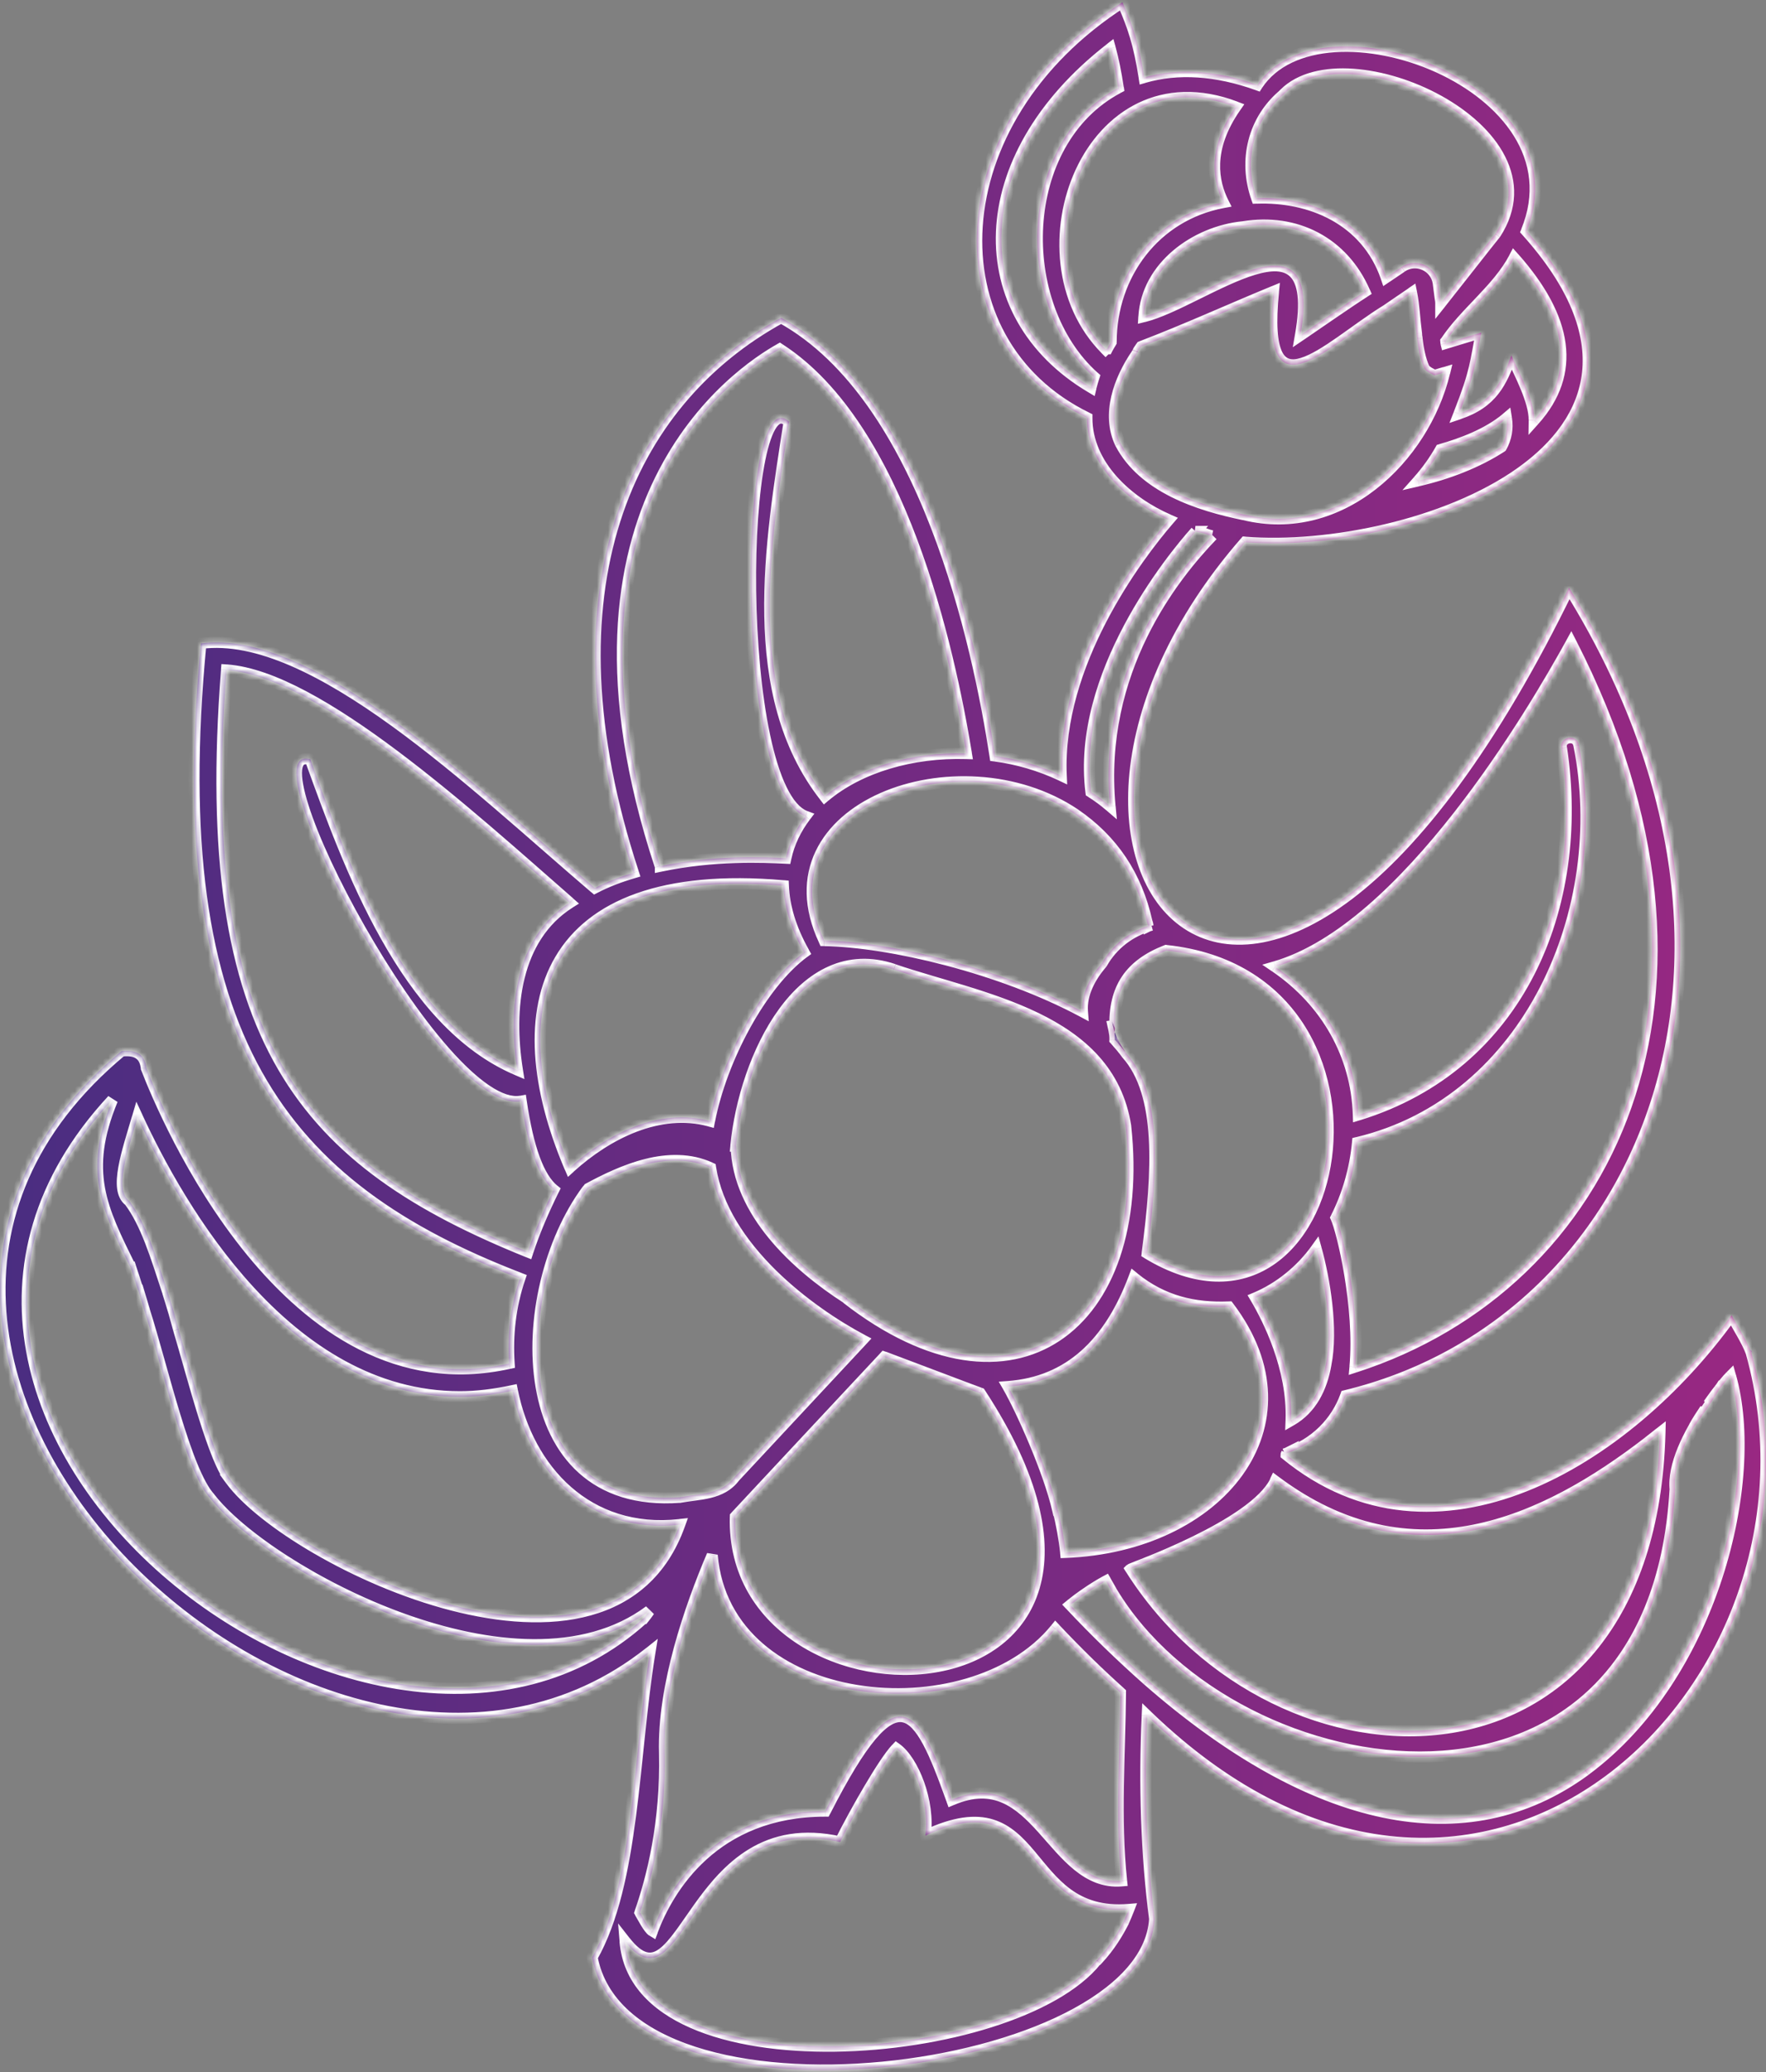 <?xml version="1.0" encoding="UTF-8"?>
<svg id="Layer_1" data-name="Layer 1" xmlns="http://www.w3.org/2000/svg" xmlns:xlink="http://www.w3.org/1999/xlink" viewBox="0 0 318 373">
  <rect x="0" y="0" width="318" height="373" fill="#808080" stroke="none"/>
  <defs>
    <linearGradient id="linear-gradient" x1="315.13" y1="130.82" x2="315.48" y2="130.82" gradientTransform="translate(0 374) scale(1 -1)" gradientUnits="userSpaceOnUse">
      <stop offset="0" stop-color="#4a2d81"/>
      <stop offset="1" stop-color="#992882"/>
    </linearGradient>
    <mask id="mask" x="314.21" y="242.23" width="2.68" height="3.05" maskUnits="userSpaceOnUse">
      <g id="path-1-inside-1_759_722" data-name="path-1-inside-1 759 722">
        <path d="M315.13,242.93s.15.35.2.49l.15-.15-.35-.35Z" style="fill: #fff;"/>
      </g>
    </mask>
    <linearGradient id="linear-gradient-2" x1="0" y1="187.5" x2="318" y2="187.5" gradientTransform="translate(0 374) scale(1 -1)" gradientUnits="userSpaceOnUse">
      <stop offset="0" stop-color="#4a2d81"/>
      <stop offset="1" stop-color="#992882"/>
    </linearGradient>
    <mask id="mask-1" x="-1" y="-1.07" width="320" height="374.67" maskUnits="userSpaceOnUse">
      <g id="path-3-inside-2_759_722" data-name="path-3-inside-2 759 722">
        <path d="M315.33,243.43c-.79-2.13-2.53-4.81-3.52-6.69-19.11,26.58-53.36,47.06-80.21,25.09,0-.1.05-.15.1-.25-.1.05-.2.05-.3.1,5.41-1.73,9.23-5.75,10.92-10.46,53.31-12.89,82.05-78.35,40.21-145.44-55.79,114.89-108.31,49.14-58.32-8.18,29.98,2.38,85.52-17.16,50.68-55.98,10.77-26.33-37.03-43.59-48.45-26.33-7.45-2.68-14.4-3.07-20.4-1.34-.94-6-1.99-9.17-3.92-13.54-33.16,21.32-34.45,61.09-6.4,74.78-.05,8.63,7.49,15.27,14.74,18.4-5.66,6.55-20.25,25.88-19.36,46.02-3.77-1.78-7.84-2.98-11.91-3.52-3.08-19.98-12.56-64.56-38.52-78.89-27.6,15.07-43.38,48.89-26.6,99.92-2.38.69-4.76,1.59-6.95,2.73-21.84-18.65-50.63-46.71-70.93-44.03-6.85,71.16,14.74,97.88,57.43,114.3-1.69,4.96-2.28,10.21-1.94,15.32-39.86,8.88-62.15-44.98-65.32-53.21-.25-2.13-1.49-3.37-4.47-3.03-67.46,56.03,37.33,154.22,95.15,108.2-3.08,18.64-2.78,41.4-10.42,54.94,6.3,33.37,99.52,21.62,101.31-6.89-1.54-11.75-1.89-24.35-1.34-36.59,60.46,58.31,125.48-5.85,108.76-65.41ZM296.82,259.54c.69-.55,1.39-1.09,2.08-1.64-1.74,67.39-68.9,66.2-95.3,24.5.15-.15,22.24-7.93,26.01-15.82,24.62,18.45,48.45,7.44,67.21-7.04ZM105.71,214.07c6.35-3.47,14.84-7.24,22.24-3.87,2.23,14.38,17.67,25.88,27.35,30.99l-22.98,24.65c-2.43,3.27-6.5,3.02-9.93,3.67-30.78,2.23-30.23-36.94-16.68-55.29.1-.15.2-.25.3-.3-.1.05-.2.1-.3.15ZM132.52,206.29c1.54-15.97,11.71-37.44,28.44-31.78,15.74,5.35,38.62,8.48,41.74,28.21,3.87,35.85-20.1,54.45-50.23,30.99v-.05c-9.03-5.8-19.61-15.47-19.91-27.37h-.05ZM159.22,244.27c.84.3,16.38,6.2,17.27,6.5,39.81,60.84-45.27,62.88-44.08,22.21,8.44-9.07,18.76-20.08,26.8-28.71ZM181.51,249.58c10.97-.79,18.27-7.78,22.68-19.59,5.21,4.21,10.87,5.5,17.07,5.26,16.08,21.22-1.79,43.14-29.39,44.18-.25-2.48-.74-5.06-1.34-7.54h-.05c-1.59-7.09-6.7-18.4-8.98-22.31ZM238.74,245.61c-.74,4.26-2.63,7.98-6.25,10.07.35-9.42-4.17-18.3-6.4-22.07,4.27-1.79,8.19-4.96,10.92-8.78,1.49,5.36,3.03,14.43,1.74,20.78ZM282.92,115.74c32.36,63.22,7,115.49-38.92,130.32.99-10.71-2.33-24.65-3.43-26.88,2.08-4.12,3.43-8.78,3.87-13.54,30.92-7.39,45.77-42.1,39.86-71.55-.35-2.13-3.62-1.44-3.13.6,4.27,28.51-7.6,57.07-36.58,66-.35-10.81-5.81-20.43-14.99-26.68,23.48-6.84,46.41-45.72,53.31-58.27ZM206.58,225.58c1.94-14.73,2.73-28.71-3.72-35.9-.6-.84-1.39-1.74-2.08-2.53.05-1.19-.35-2.33-.55-3.47.05.45.35.94.55,1.39-.25-7.19,2.73-11.46,9.23-13.98,45.72,4.86,32.36,76.22-3.43,54.5ZM270.36,80.44c-4.37,2.83-9.63,4.86-14.99,6.1,1.59-1.79,2.93-3.67,4.02-5.6,3.87-1.09,8.59-2.88,11.86-5.65.3,1.88-.05,3.62-.89,5.16ZM276.27,75.63c.05-3.47-2.63-8.33-4.12-11.65-1.79,4.86-3.43,8.48-9.43,10.51,3.08-7.79,2.93-9.27,4.02-14.63l-6.35,1.93s-.05-.2-.05-.35c3.47-5.21,9.38-9.47,12.31-15.02,9.68,10.91,11.17,20.78,3.62,29.21ZM231.25,16.87c11.32-11.31,50.33,6.35,38.02,25.24-1.34,1.64-7.1,9.02-9.83,12.45,0-.3-.05-.6-.1-.84-.15-1.09-.25-1.98-.35-2.73-.45-3.12-4.02-4.71-6.6-2.93l-2.78,1.88c-3.62-10.56-13.8-14.63-23.33-14.28-2.38-6.74-.65-14.18,5.01-18.79h-.05ZM245.74,52.52c-3.33,2.13-8.64,5.85-11.57,7.83,4.27-24.45-17.47-6.05-28.19-3.37.55-8.93,9.18-15.32,17.92-16.17,9.38-1.54,17.92,2.73,21.84,11.7ZM196.45,69.73c-22.14-13.14-21.99-41.21,3.47-60.99.55,1.98,1.04,4.41,1.44,7.09-18.32,9.67-18.91,39.02-4.37,52.02-.2.64-.4,1.24-.55,1.88ZM200.07,61.59c-.25.4-.5.79-.69,1.19-.1,0-.2,0-.3.1-16.78-16.96-2.98-53.65,23.43-43.64-5.36,7.69-4.02,13.64-2.23,17.21-12.36,2.28-20.2,13.04-20.2,25.14ZM201.71,79.74c-2.43-5.21-.25-11.31,2.93-15.97,0,0,.2-.3.25-.45,0,0,.1-.25.2-.35.15-.2.25-.4.4-.6,7.94-3.02,15.88-6.64,23.83-9.92-2.38,23.26,9.48,10.07,20.3,3.37l4.57-3.12c.45,2.23.55,4.81.89,7.34,0,.3.05.6.1.84.2,1.98.6,3.87,1.29,5.4.4.64,1.24.94,1.84,1.29l1.84-.55c-3.77,15.52-18.76,29.85-36.14,25.59-8.24-1.69-18.12-4.91-22.29-12.89ZM215.26,95.66c.4.1.99.2,1.59.35.5.2.94.35,1.39.45,0,0,.03-.03.1-.1-7,7.24-20.75,24.4-18.46,48.74-1.09-.94-2.23-1.79-3.43-2.53-2.63-21.03,14.54-42.1,18.86-46.91h-.05ZM193.57,146.54c6.75,4.61,11.12,11.06,12.96,19.39.1.25.15.5.2.79.2-.1.4-.15.6-.2-3.82,1.04-7,3.52-8.89,6.84-2.08,2.43-3.77,5.5-3.52,8.73-14.74-7.88-34.65-12.6-46.51-12.79-11.27-24,24.27-36.79,45.17-22.76ZM140.41,62.83c21.74,14.08,30.48,53.75,33.6,72.79-9.78-.3-19.26,2.48-25.51,7.74-14.44-18.5-9.78-45.72-6.4-67.44-9.18-8.63-10.27,66.05,2.93,71.01-1.69,2.23-2.93,4.76-3.52,7.54-4.02-.2-12.91-.6-22.59,1.44,0-.05-.05-.05-.05-.05-21.54-65.26,14.35-89.01,21.54-93.02ZM141.06,159.43c.15,3.67,1.29,7.69,3.72,12-7.74,5.7-14.89,19.29-17.03,30.35-9.03-2.43-18.37,2.28-25.12,8.38-12.21-28.61-5.21-54.5,38.42-50.73ZM40.79,120.6c16.48,1.19,43.48,25.88,61.8,41.9-9.93,6.25-11.17,19.19-9.43,30.1-20.2-8.58-30.28-36.6-37.28-55.93-12.21-3.27,23.43,64.26,37.97,61.54,1.24,8.53,3.18,13.79,5.86,15.97-1.89,3.82-3.47,7.54-4.67,11.16-40.01-16.16-59.47-37.74-54.25-104.73ZM115.89,291.33h-.05c-48.05,43.49-149.46-35.31-95.6-93.37-5.36,12.94-1.94,19.64,3.23,30.1h.05c.45,1.34.89,2.73,1.34,4.16h.05c.35,1.19.74,2.43,1.09,3.67,3.28,10.21,7.45,29.01,11.81,33.72,10.23,13.29,55.54,37.89,79.12,20.33-.35.5-.69.94-1.04,1.39ZM41.58,266.39c-3.03-3.27-6.8-18.3-9.43-27.12-.3-1.09-.6-2.18-.89-3.22-.35-1.19-.69-2.33-1.04-3.42-2.18-6.65-3.92-12.45-6.95-16.46-2.73-2.03-.35-8.78,1.49-15.03,7.5,16.21,26.9,50.28,58.08,50.28,3.03,0,6.2-.4,9.43-1.09,2.83,14.18,13.5,25.93,30.13,24.1-12.31,34.51-69.94,6.79-80.86-8.03h.05ZM119.66,315.53c-.35-12.05,4.62-26.28,8.59-35.6,2.38,28.31,46.41,32.18,61.8,13.29,3.97,4.21,7.89,8.03,11.71,11.45-.1,11.16-.99,22.56.2,33.87-12.56,1.04-15.19-21.22-30.58-14.58-6.06-16.86-9.68-23.65-22.78,2.03-20.05,0-28.29,13.98-31.12,21.57-.65-.4-1.69-2.38-2.23-3.32,2.18-6.2,4.72-16.17,4.42-28.71ZM202.36,345.83c-1.04,2.03-2.48,4.51-4.82,6.99,0,0-.03.02-.1.05-14.69,18.4-82.6,23.9-84.88-3.42,10.72,13.69,11.76-24,38.72-17.9,2.98-5.9,7.84-14.38,10.13-16.81,3.03,2.18,6.05,9.52,5.21,15.67,21.34-10.07,16.93,14.88,36.63,13.29-.25.65-.55,1.34-.89,2.13ZM285.45,318.65c-21.39,15.67-48.99,9.82-78.82-16.27-4.87-4.31-9.33-8.63-13.9-13.49,1.39-1.14,4.02-3.02,6.4-4.31,0,0,1.09,1.88,1.09,1.93,22.04,36.69,97.59,48.6,101.41-18.35-.5-4.36,2.38-10.07,5.41-14.53-.7,1.04-1.39,2.08-1.99,3.17,1.59-2.13,3.08-4.36,4.52-6.69-.65.79-1.29,1.74-1.94,2.63.65-.94,1.34-1.84,1.94-2.63.3-.35.55-.74.79-1.14-.2.35-.45.74-.7,1.04.6-.79,1.19-1.59,1.94-2.33,5.31,18.79-3.18,54-26.16,70.96Z" style="fill: #fff;"/>
      </g>
    </mask>
    <linearGradient id="linear-gradient-3" x1="200.72" y1="186.41" x2="202.66" y2="186.41" gradientTransform="translate(0 374) scale(1 -1)" gradientUnits="userSpaceOnUse">
      <stop offset="0" stop-color="#4a2d81"/>
      <stop offset="1" stop-color="#992882"/>
    </linearGradient>
    <mask id="mask-2" x="199.72" y="185.44" width="3.75" height="4.59" maskUnits="userSpaceOnUse">
      <g id="path-5-inside-3_759_722" data-name="path-5-inside-3 759 722">
        <path d="M200.72,185.81v.3c.05.35.05.69.05,1.04.65.69,1.24,1.49,1.89,2.23-.89-1.24-1.49-2.43-1.94-3.57Z" style="fill: #fff;"/>
      </g>
    </mask>
    <linearGradient id="linear-gradient-4" x1="182.16" y1="110.96" x2="182.4" y2="110.96" gradientTransform="translate(0 374) scale(1 -1)" gradientUnits="userSpaceOnUse">
      <stop offset="0" stop-color="#4a2d81"/>
      <stop offset="1" stop-color="#992882"/>
    </linearGradient>
    <mask id="mask-3" x="181.2" y="262.27" width="2.2" height="2.09" maskUnits="userSpaceOnUse">
      <g id="path-7-inside-4_759_722" data-name="path-7-inside-4 759 722">
        <path d="M182.4,263.31s-.15-.4-.25-.6l.2.64h.05v-.05Z" style="fill: #fff;"/>
      </g>
    </mask>
    <linearGradient id="linear-gradient-5" x1="200.22" y1="189.28" x2="200.77" y2="189.28" gradientTransform="translate(0 374) scale(1 -1)" gradientUnits="userSpaceOnUse">
      <stop offset="0" stop-color="#4a2d81"/>
      <stop offset="1" stop-color="#992882"/>
    </linearGradient>
    <mask id="mask-4" x="199.23" y="183.5" width="2.58" height="2.58" maskUnits="userSpaceOnUse">
      <g id="path-9-inside-5_759_722" data-name="path-9-inside-5 759 722">
        <path d="M200.72,185.76s0-.45.05-.69l-.2-.4c-.15-.35-.3-.65-.35-.99.1.55.2,1.09.35,1.64.05.15.1.3.15.45Z" style="fill: #fff;"/>
      </g>
    </mask>
  </defs>
  <path d="M315.13,242.93s.15.35.2.49l.15-.15-.35-.35Z" style="fill: url(#linear-gradient);"/>
  <g style="mask: url(#mask);">
    <path d="M315.13,242.93l.71-.71-1.63,1.1.92-.39ZM315.33,243.43l-.95.32.51,1.53,1.14-1.14-.71-.71ZM315.48,243.28l.71.71.71-.71-.71-.71-.71.71ZM315.13,242.93l-.92.39h0s0,0,0,0c0,0,0,0,0,0,0,0,0,.02.02.04.01.03.03.08.05.13.05.11.08.2.09.24l1.9-.63c-.04-.11-.1-.27-.14-.37-.02-.06-.05-.11-.06-.14,0-.02-.01-.03-.02-.04,0,0,0,0,0-.01,0,0,0,0,0,0h0s0,0-.92.39ZM316.04,244.14l.15-.15-1.41-1.41-.15.15,1.41,1.42ZM316.19,242.57l-.35-.35-1.41,1.41.35.35,1.41-1.41Z" style="fill: #fff;"/>
  </g>
  <path d="M315.33,243.43c-.79-2.13-2.53-4.81-3.52-6.69-19.11,26.58-53.36,47.06-80.21,25.09,0-.1.05-.15.1-.25-.1.05-.2.05-.3.1,5.41-1.73,9.23-5.75,10.92-10.46,53.31-12.89,82.05-78.35,40.21-145.44-55.79,114.89-108.31,49.14-58.32-8.18,29.98,2.38,85.52-17.16,50.68-55.98,10.77-26.33-37.03-43.59-48.45-26.33-7.45-2.68-14.4-3.07-20.4-1.34-.94-6-1.99-9.17-3.92-13.54-33.16,21.32-34.45,61.09-6.4,74.78-.05,8.63,7.49,15.27,14.74,18.4-5.66,6.55-20.25,25.88-19.36,46.02-3.77-1.78-7.84-2.98-11.91-3.52-3.08-19.98-12.56-64.56-38.52-78.89-27.6,15.07-43.38,48.89-26.6,99.92-2.38.69-4.76,1.59-6.95,2.73-21.84-18.65-50.63-46.71-70.93-44.03-6.85,71.16,14.74,97.88,57.43,114.3-1.69,4.96-2.28,10.21-1.94,15.32-39.86,8.88-62.15-44.98-65.32-53.21-.25-2.13-1.49-3.37-4.47-3.03-67.46,56.03,37.33,154.22,95.15,108.2-3.08,18.64-2.78,41.4-10.42,54.94,6.3,33.37,99.52,21.62,101.31-6.89-1.54-11.75-1.89-24.35-1.34-36.59,60.46,58.31,125.48-5.85,108.76-65.41ZM296.82,259.54c.69-.55,1.39-1.09,2.08-1.64-1.74,67.39-68.9,66.2-95.3,24.5.15-.15,22.24-7.93,26.01-15.82,24.62,18.45,48.45,7.44,67.21-7.04ZM105.71,214.07c6.35-3.47,14.84-7.24,22.24-3.87,2.23,14.38,17.67,25.88,27.35,30.99l-22.98,24.65c-2.43,3.27-6.5,3.02-9.93,3.67-30.78,2.23-30.23-36.94-16.68-55.29.1-.15.2-.25.3-.3-.1.05-.2.1-.3.15ZM132.52,206.29c1.54-15.97,11.71-37.44,28.44-31.78,15.74,5.35,38.62,8.48,41.74,28.21,3.87,35.85-20.1,54.45-50.23,30.99v-.05c-9.03-5.8-19.61-15.47-19.91-27.37h-.05ZM159.22,244.27c.84.3,16.38,6.2,17.27,6.5,39.81,60.84-45.27,62.88-44.08,22.21,8.44-9.07,18.76-20.08,26.8-28.71ZM181.51,249.58c10.97-.79,18.27-7.78,22.68-19.59,5.21,4.21,10.87,5.5,17.07,5.26,16.08,21.22-1.79,43.14-29.39,44.18-.25-2.48-.74-5.06-1.34-7.54h-.05c-1.59-7.09-6.7-18.4-8.98-22.31ZM238.74,245.61c-.74,4.26-2.63,7.98-6.25,10.07.35-9.42-4.17-18.3-6.4-22.07,4.27-1.79,8.19-4.96,10.92-8.78,1.49,5.36,3.03,14.43,1.74,20.78ZM282.92,115.74c32.36,63.22,7,115.49-38.92,130.32.99-10.71-2.33-24.65-3.43-26.88,2.08-4.12,3.43-8.78,3.87-13.54,30.92-7.39,45.77-42.1,39.86-71.55-.35-2.13-3.62-1.44-3.13.6,4.27,28.51-7.6,57.07-36.58,66-.35-10.81-5.81-20.43-14.99-26.68,23.48-6.84,46.41-45.72,53.31-58.27ZM206.58,225.58c1.94-14.73,2.73-28.71-3.72-35.9-.6-.84-1.39-1.74-2.08-2.53.05-1.19-.35-2.33-.55-3.47.05.45.35.94.55,1.39-.25-7.19,2.73-11.46,9.23-13.98,45.72,4.86,32.36,76.22-3.43,54.5ZM270.36,80.44c-4.37,2.83-9.63,4.86-14.99,6.1,1.59-1.79,2.93-3.67,4.02-5.6,3.87-1.09,8.59-2.88,11.86-5.65.3,1.88-.05,3.62-.89,5.16ZM276.27,75.63c.05-3.47-2.63-8.33-4.12-11.65-1.79,4.86-3.43,8.48-9.43,10.51,3.08-7.79,2.93-9.27,4.02-14.63l-6.35,1.93s-.05-.2-.05-.35c3.47-5.21,9.38-9.47,12.31-15.02,9.68,10.91,11.17,20.78,3.62,29.21ZM231.25,16.87c11.32-11.31,50.33,6.35,38.02,25.24-1.34,1.64-7.1,9.02-9.83,12.45,0-.3-.05-.6-.1-.84-.15-1.09-.25-1.98-.35-2.73-.45-3.12-4.02-4.71-6.6-2.93l-2.78,1.88c-3.62-10.56-13.8-14.63-23.33-14.28-2.38-6.74-.65-14.18,5.01-18.79h-.05ZM245.74,52.52c-3.33,2.13-8.64,5.85-11.57,7.83,4.27-24.45-17.47-6.05-28.19-3.37.55-8.93,9.18-15.32,17.92-16.17,9.38-1.54,17.92,2.73,21.84,11.7ZM196.45,69.73c-22.14-13.14-21.99-41.21,3.47-60.99.55,1.98,1.04,4.41,1.44,7.09-18.32,9.67-18.91,39.02-4.37,52.02-.2.64-.4,1.24-.55,1.88ZM200.07,61.59c-.25.4-.5.79-.69,1.19-.1,0-.2,0-.3.1-16.78-16.96-2.98-53.65,23.43-43.64-5.36,7.69-4.02,13.64-2.23,17.21-12.36,2.28-20.2,13.04-20.2,25.14ZM201.71,79.74c-2.43-5.21-.25-11.31,2.93-15.97,0,0,.2-.3.25-.45,0,0,.1-.25.2-.35.15-.2.25-.4.4-.6,7.94-3.02,15.88-6.64,23.83-9.92-2.38,23.26,9.48,10.07,20.3,3.37l4.57-3.12c.45,2.23.55,4.81.89,7.34,0,.3.05.6.1.84.2,1.98.6,3.87,1.29,5.4.4.64,1.24.94,1.84,1.29l1.84-.55c-3.77,15.52-18.76,29.85-36.14,25.59-8.24-1.69-18.12-4.91-22.29-12.89ZM215.26,95.66c.4.1.99.2,1.59.35.5.2.94.35,1.39.45,0,0,.03-.03.1-.1-7,7.24-20.75,24.4-18.46,48.74-1.09-.94-2.23-1.79-3.43-2.53-2.63-21.03,14.54-42.1,18.86-46.91h-.05ZM193.57,146.54c6.75,4.61,11.12,11.06,12.96,19.39.1.25.15.5.2.79.2-.1.4-.15.6-.2-3.82,1.04-7,3.52-8.89,6.84-2.08,2.43-3.77,5.5-3.52,8.73-14.74-7.88-34.65-12.6-46.51-12.79-11.27-24,24.27-36.79,45.17-22.76ZM140.41,62.83c21.74,14.08,30.48,53.75,33.6,72.79-9.78-.3-19.26,2.48-25.51,7.74-14.44-18.5-9.78-45.72-6.4-67.44-9.18-8.63-10.27,66.05,2.93,71.01-1.69,2.23-2.93,4.76-3.52,7.54-4.02-.2-12.91-.6-22.59,1.44,0-.05-.05-.05-.05-.05-21.54-65.26,14.35-89.01,21.54-93.02ZM141.06,159.43c.15,3.67,1.29,7.69,3.72,12-7.74,5.7-14.89,19.29-17.03,30.35-9.03-2.43-18.37,2.28-25.12,8.38-12.21-28.61-5.21-54.5,38.42-50.73ZM40.79,120.6c16.48,1.19,43.48,25.88,61.8,41.9-9.93,6.25-11.17,19.19-9.43,30.1-20.2-8.58-30.28-36.6-37.28-55.93-12.21-3.27,23.43,64.26,37.97,61.54,1.24,8.53,3.18,13.79,5.86,15.97-1.89,3.82-3.47,7.54-4.67,11.16-40.01-16.16-59.47-37.74-54.25-104.73ZM115.89,291.33h-.05c-48.05,43.49-149.46-35.31-95.6-93.37-5.36,12.94-1.94,19.64,3.23,30.1h.05c.45,1.34.89,2.73,1.34,4.16h.05c.35,1.19.74,2.43,1.09,3.67,3.28,10.21,7.45,29.01,11.81,33.72,10.23,13.29,55.54,37.89,79.12,20.33-.35.5-.69.94-1.04,1.39ZM41.58,266.39c-3.03-3.27-6.8-18.3-9.43-27.12-.3-1.09-.6-2.18-.89-3.22-.35-1.19-.69-2.33-1.04-3.42-2.18-6.65-3.92-12.45-6.95-16.46-2.73-2.03-.35-8.78,1.49-15.03,7.5,16.21,26.9,50.28,58.08,50.28,3.03,0,6.2-.4,9.43-1.09,2.83,14.18,13.5,25.93,30.13,24.1-12.31,34.51-69.94,6.79-80.86-8.03h.05ZM119.66,315.53c-.35-12.05,4.62-26.28,8.59-35.6,2.38,28.31,46.41,32.18,61.8,13.29,3.97,4.21,7.89,8.03,11.71,11.45-.1,11.16-.99,22.56.2,33.87-12.56,1.04-15.19-21.22-30.58-14.58-6.06-16.86-9.68-23.65-22.78,2.03-20.05,0-28.29,13.98-31.12,21.57-.65-.4-1.69-2.38-2.23-3.32,2.18-6.2,4.72-16.17,4.42-28.71ZM202.36,345.83c-1.04,2.03-2.48,4.51-4.82,6.99,0,0-.03.02-.1.05-14.69,18.4-82.6,23.9-84.88-3.42,10.72,13.69,11.76-24,38.72-17.9,2.98-5.9,7.84-14.38,10.13-16.81,3.03,2.18,6.05,9.52,5.21,15.67,21.34-10.07,16.93,14.88,36.63,13.29-.25.65-.55,1.34-.89,2.13ZM285.45,318.65c-21.39,15.67-48.99,9.82-78.82-16.27-4.87-4.31-9.33-8.63-13.9-13.49,1.39-1.14,4.02-3.02,6.4-4.31,0,0,1.09,1.88,1.09,1.93,22.04,36.69,97.59,48.6,101.41-18.35-.5-4.36,2.38-10.07,5.41-14.53-.7,1.04-1.39,2.08-1.99,3.17,1.59-2.13,3.08-4.36,4.52-6.69-.65.79-1.29,1.74-1.94,2.63.65-.94,1.34-1.84,1.94-2.63.3-.35.55-.74.79-1.14-.2.35-.45.74-.7,1.04.6-.79,1.19-1.59,1.94-2.33,5.31,18.79-3.18,54-26.16,70.96Z" style="fill: url(#linear-gradient-2);"/>
  <g style="mask: url(#mask-1);">
    <path d="M315.33,243.43l.96-.27v-.04s-.03-.04-.03-.04l-.94.35ZM311.81,236.73l.88-.47-.75-1.43-.94,1.31.81.58ZM231.59,261.83h-1v.47l.37.3.63-.77ZM231.69,261.58l.89.45,1.34-2.68-2.68,1.34.45.89ZM231.4,261.68l-.45-.89.75,1.85-.31-.95ZM242.32,251.21l-.24-.97-.52.13-.18.51.94.34ZM282.52,105.78l.85-.53-.96-1.54-.79,1.63.9.44ZM224.2,97.59l.08-1-.5-.04-.33.38.75.66ZM274.88,41.61l-.93-.38-.24.58.42.47.74-.67ZM226.43,15.28l-.34.94.74.27.43-.66-.83-.55ZM206.03,13.94l-.99.16.18,1.12,1.09-.31-.28-.96ZM202.11.4l.91-.41-.47-1.07-.98.63.54.84ZM195.71,75.18h1s0-.62,0-.62l-.57-.28-.44.9ZM210.45,93.58l.76.65.89-1.03-1.25-.54-.4.92ZM191.09,139.59l-.43.9,1.5.71-.07-1.66-1,.04ZM179.18,136.07l-.99.15.11.74.74.1.13-.99ZM140.66,57.18l.48-.88-.48-.27-.48.26.48.88ZM114.05,157.1l.28.96.99-.29-.32-.98-.95.31ZM107.11,159.82l-.65.76.51.44.6-.31-.46-.89ZM36.17,115.79l-.13-.99-.79.1-.08.79,1,.1ZM93.6,230.09l.95.32.31-.91-.9-.35-.36.93ZM91.67,245.41l.22.98.84-.19-.06-.86-1,.07ZM26.35,192.21l-.99.12v.13s.06.12.06.12l.93-.36ZM21.88,189.18l-.12-.99-.29.04-.23.19.64.77ZM117.03,297.38l.99.16.42-2.56-2.03,1.62.62.78ZM106.61,352.32l-.87-.49-.18.32.07.36.98-.19ZM207.92,345.43l1,.06v-.1s0-.1,0-.1l-.99.13ZM206.58,308.83l.7-.72-1.6-1.54-.1,2.21,1,.05ZM296.82,259.54l.61.79h0s-.62-.79-.62-.79ZM298.9,257.91l1,.03.05-2.12-1.67,1.31.62.79ZM203.6,282.4l-.71-.71-.57.57.43.68.85-.54ZM229.61,266.59l.6-.8-.98-.73-.53,1.1.9.43ZM105.71,214.07l-.48-.88.93,1.77-.45-.9ZM127.95,210.21l.99-.15-.08-.53-.49-.22-.42.91ZM155.3,241.2l.73.68.89-.96-1.16-.61-.47.88ZM132.32,265.84l-.73-.68-.04.04-.03.04.8.6ZM122.39,269.51l.07,1h.06s.06-.02.06-.02l-.19-.98ZM105.71,214.22l.8.59v-.02s.03-.02.03-.02l-.83-.55ZM132.52,206.29l-1-.1-.1,1.1h1.1v-1ZM160.96,174.5l.32-.95h0s-.32.95-.32.95ZM202.71,202.72l.99-.11v-.02s0-.02,0-.02l-.99.16ZM152.47,233.71l.61-.79-1.61-1.26v2.04h1ZM152.47,233.66h1v-.55l-.46-.3-.54.84ZM132.57,206.29l1-.02-.02-.98h-.98v1ZM159.22,244.27l.33-.94-.62-.22-.45.48.73.68ZM176.5,250.77l.84-.55-.19-.29-.33-.11-.32.95ZM132.42,272.98l-.73-.68-.26.28v.38s.99.03.99.03ZM181.51,249.58l-.07-1-1.6.12.81,1.38.86-.5ZM204.2,229.99l.63-.78-1.08-.87-.49,1.3.94.35ZM221.27,235.25l.8-.6-.32-.42-.52.02.04,1ZM191.88,279.43l-.99.1.09.93.94-.04-.04-1ZM190.54,271.89l.97-.23-.18-.77h-.79v1ZM190.49,271.89l-.98.22.18.78h.8v-1ZM238.74,245.61l-.98-.2h0s0,.03,0,.03l.99.17ZM232.49,255.68l-1-.04-.07,1.8,1.56-.9-.5-.87ZM226.09,233.61l-.39-.92-1.06.44.59.99.86-.51ZM237.01,224.83l.96-.27-.56-2.02-1.22,1.7.81.58ZM282.92,115.74l.89-.45-.86-1.68-.91,1.65.88.48ZM244,246.06l-1-.09-.14,1.51,1.44-.47-.31-.95ZM240.58,219.18l-.89-.45-.22.44.22.45.9-.44ZM244.45,205.64l-.23-.97-.7.17-.07.71.99.09ZM284.31,134.09l-.99.16v.02s0,.02,0,.02l.98-.2ZM281.18,134.68l.99-.15v-.04s-.02-.04-.02-.04l-.97.24ZM244.6,200.68l-1,.03.04,1.31,1.25-.39-.29-.96ZM229.61,174.01l-.28-.96-2.04.59,1.75,1.19.56-.83ZM206.58,225.58l-.99-.13-.08.65.56.34.52-.86ZM202.85,189.68l-.82.58.03.05.04.04.74-.67ZM200.77,187.15l-1-.04-.02.4.26.3.75-.66ZM200.22,183.68l.99-.17-1.98.28.99-.11ZM200.77,185.07l-.91.41,1.91-.44-1,.04ZM210,171.08l.11-.99-.24-.03-.23.09.36.93ZM270.36,80.44l.54.84.21-.14.12-.22-.88-.48ZM255.37,86.54l-.75-.66-2.09,2.35,3.06-.71-.22-.97ZM259.39,80.93l-.27-.96-.4.11-.2.36.87.49ZM271.25,75.28l.99-.16-.28-1.76-1.36,1.15.65.76ZM276.27,75.63h-1s-.04,2.66-.04,2.66l1.78-1.99-.74-.67ZM272.15,63.97l.91-.41-1-2.24-.85,2.3.94.35ZM262.72,74.49l-.93-.37-.79,2.01,2.04-.69-.32-.95ZM266.74,59.86l.98.2.34-1.65-1.61.49.29.96ZM260.38,61.79l-.97.24.26,1.02,1.01-.31-.29-.96ZM260.33,61.44l-.83-.56-.17.25v.3h1ZM272.64,46.42l.75-.66-.96-1.08-.67,1.28.88.47ZM231.25,16.87l-.71-.71-1.71,1.71h2.42v-1ZM269.27,42.11l.77.63.03-.04.03-.05-.84-.55ZM259.44,54.55h-1v2.86l1.78-2.23-.78-.62ZM259.34,53.71l-.99.14v.03s0,.03,0,.03l.98-.2ZM258.99,50.98l.99-.13h0s-.99.13-.99.13ZM252.39,48.06l.56.83h0s-.57-.83-.57-.83ZM249.61,49.94l-.95.32.42,1.24,1.08-.73-.56-.83ZM226.28,35.66l-.94.33.25.69.74-.03-.04-1ZM231.3,16.87l.63.78,2.18-1.78h-2.81v1ZM245.74,52.52l.54.84.72-.46-.34-.78-.92.4ZM234.18,60.35l-.99-.17-.4,2.32,1.95-1.32-.56-.83ZM205.98,56.98l-1-.06-.08,1.36,1.32-.33-.24-.97ZM223.9,40.82l.1,1h.03s.03,0,.03,0l-.16-.99ZM196.45,69.73l-.51.86,1.18.7.31-1.33-.97-.23ZM199.93,8.73l.96-.27-.4-1.44-1.18.92.61.79ZM201.37,15.82l.47.88.63-.33-.1-.7-.99.15ZM197,67.84l.96.29.19-.61-.48-.43-.67.75ZM200.07,61.59l.85.53.15-.24v-.29h-1ZM199.38,62.78v1h.62l.28-.55-.89-.45ZM199.08,62.88l-.71.7.71.71.71-.71-.71-.71ZM222.51,19.25l.82.57.73-1.05-1.2-.45-.35.94ZM220.28,36.45l.18.98,1.31-.24-.6-1.19-.89.45ZM201.71,79.74l-.91.42v.02s.02.02.02.02l.89-.46ZM204.64,63.78l.83.56h0s-.83-.56-.83-.56ZM204.89,63.33l-.93-.37v.03s-.02.03-.02.03l.95.32ZM205.09,62.98l.71.71.05-.05.04-.06-.8-.6ZM205.49,62.39l-.36-.93-.27.1-.17.23.8.6ZM229.31,52.47l.99.1.17-1.66-1.55.64.38.92ZM249.61,55.84l.53.85h.02s.02-.03.02-.03l-.56-.83ZM254.18,52.72l.98-.2-.3-1.48-1.25.85.56.83ZM255.07,60.06h1v-.14s-1,.14-1,.14ZM255.17,60.9l.99-.1v-.05s-.01-.05-.01-.05l-.98.2ZM256.46,66.3l-.91.41.03.06.03.05.85-.52ZM258.3,67.59l-.5.86.37.22.42-.12-.29-.96ZM260.14,67.05l.97.24.41-1.69-1.67.5.28.96ZM224,92.63l.24-.97h-.02s-.02,0-.02,0l-.2.98ZM215.26,95.66v-1l-.24,1.97.24-.97ZM216.85,96.01l.37-.93-.06-.03-.07-.02-.24.97ZM218.24,96.45l-.22.98.54.12.39-.39-.71-.71ZM218.34,96.35l.72.7-1.43-1.4.71.71ZM199.88,145.1l-.65.76,1.88,1.62-.23-2.47-1,.09ZM196.45,142.57l-.99.12.06.47.4.25.53-.85ZM215.31,95.66l.74.67,1.5-1.67h-2.24v1ZM193.57,146.54l.56-.83h0s-.56.83-.56.83ZM206.53,165.92l-.98.22.02.08.03.08.93-.37ZM206.73,166.72l-.99.16.22,1.33,1.21-.6-.45-.89ZM207.32,166.52l.26.96-.51-1.93.24.97ZM198.44,173.36l.76.65.06-.07.05-.08-.87-.49ZM194.91,182.09l-.47.88,1.61.86-.14-1.82-1,.08ZM148.4,169.3l-.91.42.26.57h.62s.02-.99.02-.99ZM140.41,62.83l.54-.84-.51-.33-.53.29.49.87ZM174.01,135.63l-.03,1,1.21.04-.2-1.2-.99.16ZM148.5,143.36l-.79.62.64.82.79-.67-.64-.77ZM142.1,75.92l.99.15.08-.52-.38-.36-.68.73ZM145.03,146.93l.8.6.81-1.07-1.25-.47-.35.94ZM141.5,154.47l-.05,1,.85.04.18-.83-.98-.21ZM118.92,155.91h-1v1.23l1.21-.25-.21-.98ZM118.87,155.86l-.95.31.23.69h.72v-1ZM141.06,159.43l1-.04-.04-.88-.88-.08-.09,1ZM144.78,171.43l.59.81.71-.52-.44-.77-.87.49ZM127.75,201.78l-.26.96,1.04.28.2-1.06-.98-.19ZM102.64,210.16l-.92.39.55,1.29,1.04-.94-.67-.74ZM40.79,120.6l.07-1-.99-.07-.08.99,1,.08ZM102.59,162.5l.53.85,1.14-.71-1.01-.88-.66.75ZM93.16,192.6l-.39.92,1.66.71-.28-1.78-.99.16ZM55.88,136.67l.94-.34-.18-.49-.5-.14-.26.97ZM93.85,198.21l.99-.14-.15-1.03-1.02.19.18.98ZM99.71,214.17l.9.44.35-.72-.62-.5-.63.77ZM95.04,225.33l-.37.93.99.4.33-1.01-.95-.31ZM115.89,291.33v1h.49l.3-.39-.79-.61ZM115.84,291.33v-1h-.39l-.29.26.67.74ZM20.24,197.96l.92.38-1.66-1.06.73.68ZM23.47,228.06l-.9.44.27.56h.62v-1ZM23.52,228.06l.95-.32-.23-.68h-.72v1ZM24.86,232.22l-.96.3.22.7h.74v-1ZM24.91,232.22l.96-.28-.21-.72h-.75v1ZM26,235.89l-.96.27v.02s.01.02.01.02l.95-.31ZM37.81,269.61l.79-.61-.03-.04-.03-.03-.73.68ZM116.93,289.94l.82.57-1.42-1.38.6.8ZM41.58,266.39v1h2.29l-1.55-1.68-.73.68ZM32.15,239.26l-.96.26h0s0,.02,0,.02l.96-.29ZM31.26,236.04l.96-.27h0s-.96.27-.96.27ZM30.22,232.62l.95-.3h0s-.95.3-.95.3ZM23.27,216.16l.8-.6-.09-.12-.11-.08-.6.8ZM24.76,201.13l.91-.42-1.12-2.41-.75,2.55.96.28ZM92.26,250.32l.98-.2-.2-.99-.99.21.21.98ZM122.39,274.42l.94.34.54-1.51-1.59.17.11.99ZM41.53,266.39v-1h-1.98l1.17,1.59.81-.59ZM119.66,315.53l1-.02h0s-1,.02-1,.02ZM128.25,279.92l1-.08-1.92-.31.92.39ZM190.05,293.21l.73-.69-.78-.83-.72.89.78.63ZM201.76,304.67h1s0-.44,0-.44l-.34-.3-.67.74ZM201.96,338.54l.08,1,1.02-.08-.11-1.02-.99.11ZM171.38,323.96l-.94.34.36,1,.98-.42-.4-.92ZM148.6,325.99v1h.61l.28-.55-.89-.45ZM117.48,347.56l-.52.85,1.04.64.43-1.14-.94-.35ZM115.25,344.24l-.94-.33-.15.43.23.4.87-.5ZM202.36,345.83l.89.46v-.03s.03-.03.03-.03l-.92-.4ZM197.54,352.82l.45.9.16-.08.12-.13-.73-.69ZM197.44,352.87l-.45-.9-.2.1-.14.17.78.62ZM112.57,349.45l.79-.62-2.06-2.63.28,3.33,1-.08ZM151.28,331.54l-.22.98.76.17.35-.7-.89-.45ZM161.41,314.73l.58-.81-.71-.51-.6.64.73.68ZM166.62,330.4l-.99-.14-.25,1.83,1.67-.79-.43-.9ZM203.25,343.69l.93.36.57-1.48-1.58.13.08,1ZM285.45,318.65l.59.81h0s-.59-.81-.59-.81ZM206.63,302.39l-.66.75h0s.66-.75.66-.75ZM192.73,288.9l-.64-.77-.83.68.73.78.73-.68ZM199.13,284.59l.86-.5-.49-.84-.85.46.48.88ZM200.22,286.52h-1v.28l.14.24.86-.51ZM301.63,268.17l1,.06v-.08s0-.09,0-.09l-.99.11ZM307.04,253.64l.83.55-1.66-1.12.83.56ZM305.06,256.82l-.88-.48,1.68,1.08-.8-.6ZM309.57,250.12l-.76-.65h0s0,.02,0,.02l.78.63ZM307.64,252.75l-.83-.57,1.64,1.15-.81-.59ZM310.37,248.98l.87.5-1.71-1.03.85.53ZM309.67,250.02l-.8-.6,1.57,1.24-.77-.64ZM311.61,247.69l.96-.27-.46-1.64-1.2,1.2.71.71ZM316.27,243.08c-.43-1.14-1.09-2.4-1.75-3.58-.68-1.21-1.33-2.3-1.82-3.23l-1.77.93c.5.96,1.21,2.15,1.85,3.28.66,1.17,1.26,2.31,1.62,3.3l1.87-.7ZM311,236.15c-9.48,13.18-22.67,24.8-36.76,30.4-14.05,5.59-28.92,5.2-42.01-5.5l-1.27,1.55c13.77,11.26,29.44,11.61,44.01,5.81,14.53-5.78,28.01-17.69,37.64-31.1l-1.62-1.17ZM232.59,261.83c0,.06,0,.13-.03.19-.02.06-.04.11-.05.13,0,.01,0,.02,0,.01,0,0,0,0,.01-.02.01-.02.04-.07.07-.12l-1.79-.89s0,0,0,.01c0,0-.03.06-.06.11-.07.14-.14.33-.14.57h2ZM231.25,260.68c.06-.03.12-.04.06-.03-.04,0-.19.04-.35.12l.89,1.79c-.06.03-.12.04-.06.03.04,0,.19-.04.35-.12l-.89-1.79ZM231.7,262.63c5.72-1.83,9.77-6.09,11.56-11.08l-1.88-.67c-1.59,4.43-5.18,8.21-10.29,9.85l.61,1.9ZM242.55,252.19c27.01-6.53,47.78-26.38,56.5-53.06,8.72-26.68,5.38-60.12-15.68-93.88l-1.7,1.06c20.79,33.33,23.99,66.16,15.48,92.2-8.52,26.05-28.77,45.37-55.07,51.73l.47,1.94ZM281.62,105.34c-13.91,28.65-27.57,45.93-39.38,54.89-11.82,8.97-21.57,9.49-27.99,5.2-6.49-4.33-10.09-13.88-8.88-26.12,1.21-12.19,7.2-26.86,19.58-41.06l-1.51-1.31c-12.61,14.46-18.8,29.51-20.06,42.18-1.25,12.62,2.4,23.07,9.76,27.98,7.43,4.96,18.15,3.95,30.31-5.27,12.16-9.23,25.99-26.82,39.97-55.61l-1.8-.87ZM224.12,98.59c15.17,1.2,36.8-3.12,50.31-12.72,6.77-4.82,11.63-11.05,12.44-18.69.82-7.64-2.43-16.41-11.25-26.24l-1.49,1.34c8.61,9.59,11.48,17.82,10.75,24.69-.73,6.87-5.11,12.65-11.61,17.27-13.05,9.28-34.18,13.53-48.99,12.36l-.16,1.99ZM275.8,41.99c2.82-6.9,1.8-13.25-1.5-18.56-3.28-5.26-8.78-9.46-14.92-12.24-6.14-2.78-13.02-4.19-19.12-3.78-6.1.41-11.58,2.65-14.67,7.31l1.67,1.1c2.62-3.96,7.39-6.04,13.13-6.42,5.73-.38,12.28.94,18.16,3.6,5.89,2.67,11.03,6.64,14.05,11.48,2.99,4.8,3.91,10.48,1.34,16.74l1.85.76ZM226.77,14.34c-7.6-2.73-14.77-3.16-21.02-1.36l.56,1.92c5.76-1.67,12.49-1.3,19.78,1.32l.68-1.88ZM207.02,13.79c-.96-6.09-2.02-9.35-3.99-13.79l-1.83.81c1.9,4.29,2.92,7.38,3.85,13.29l1.98-.31ZM201.57-.44c-16.81,10.81-25.62,26.35-26.61,41.03-.99,14.69,5.89,28.46,20.31,35.49l.88-1.8c-13.63-6.65-20.13-19.61-19.19-33.56.94-13.96,9.35-28.97,25.7-39.48l-1.08-1.68ZM194.71,75.17c-.03,4.62,1.98,8.67,4.89,11.93,2.9,3.26,6.73,5.78,10.46,7.39l.79-1.84c-3.51-1.51-7.08-3.88-9.76-6.88-2.67-3-4.4-6.59-4.38-10.59h-2ZM209.69,92.92c-2.86,3.31-7.98,9.85-12.27,18.11-4.29,8.25-7.79,18.3-7.33,28.61l2-.09c-.44-9.82,2.91-19.51,7.11-27.6,4.2-8.08,9.21-14.49,12.01-17.72l-1.51-1.31ZM191.52,138.69c-3.87-1.83-8.04-3.05-12.21-3.61l-.26,1.98c3.97.53,7.94,1.69,11.62,3.43l.86-1.81ZM180.17,135.92c-1.54-10.02-4.7-26.25-10.73-41.78-6.02-15.49-14.99-30.5-28.29-37.84l-.97,1.75c12.66,6.99,21.42,21.44,27.39,36.81,5.96,15.34,9.09,31.4,10.62,41.36l1.98-.3ZM140.18,56.3c-14.01,7.65-25.04,20.08-30.42,37.05-5.38,16.96-5.1,38.39,3.34,64.05l1.9-.62c-8.34-25.37-8.56-46.36-3.33-62.83,5.22-16.46,15.89-28.48,29.47-35.9l-.96-1.76ZM113.77,156.14c-2.43.71-4.88,1.62-7.13,2.8l.93,1.77c2.11-1.1,4.43-1.97,6.77-2.65l-.56-1.92ZM107.75,159.07c-10.88-9.29-23.6-21.02-36.11-30.06-6.26-4.53-12.51-8.41-18.5-11-5.98-2.58-11.78-3.9-17.1-3.2l.26,1.98c4.83-.64,10.24.55,16.05,3.06,5.8,2.51,11.92,6.3,18.12,10.78,12.42,8.98,25.02,20.6,35.98,29.96l1.3-1.52ZM35.18,115.7c-3.43,35.67.24,60.38,10.26,78.26,10.04,17.91,26.35,28.81,47.81,37.06l.72-1.87c-21.23-8.16-37.06-18.83-46.78-36.18-9.73-17.37-13.43-41.6-10.02-77.09l-1.99-.19ZM92.66,229.77c-1.73,5.09-2.34,10.48-1.99,15.71l2-.14c-.34-4.99.24-10.11,1.88-14.93l-1.89-.65ZM91.45,244.44c-19.38,4.32-34.56-6.57-45.43-19.85-10.85-13.26-17.17-28.66-18.75-32.75l-1.87.72c1.6,4.15,8.01,19.79,19.06,33.29,11.04,13.49,26.93,25.09,47.41,20.53l-.43-1.95ZM27.34,192.09c-.14-1.22-.59-2.37-1.6-3.13-1-.75-2.35-.96-3.97-.78l.23,1.99c1.36-.16,2.12.07,2.54.39.42.31.71.85.82,1.76l1.99-.23ZM21.24,188.41C4.14,202.62-2.11,219.57-.84,236.27c1.26,16.66,9.98,32.95,22.6,45.97,12.62,13.02,29.2,22.84,46.32,26.5,17.14,3.66,34.85,1.14,49.58-10.58l-1.25-1.57c-14.18,11.28-31.25,13.75-47.92,10.19-16.68-3.56-32.92-13.16-45.3-25.93-12.38-12.78-20.82-28.66-22.04-44.73-1.22-16.03,4.74-32.36,21.36-46.17l-1.28-1.54ZM116.04,297.22c-1.54,9.32-2.25,19.82-3.5,29.42-1.26,9.7-3.08,18.61-6.8,25.19l1.74.98c3.93-6.95,5.78-16.2,7.05-25.92,1.28-9.82,1.96-20.03,3.49-29.35l-1.97-.33ZM105.63,352.51c1.67,8.87,9.11,14.58,18.91,17.78,9.82,3.2,22.27,3.97,34.52,2.79,12.25-1.17,24.39-4.3,33.62-8.96,9.16-4.63,15.76-10.94,16.24-18.63l-2-.12c-.41,6.57-6.13,12.41-15.15,16.97-8.95,4.52-20.84,7.59-32.91,8.75-12.07,1.16-24.22.39-33.7-2.7-9.5-3.1-16.09-8.43-17.56-16.25l-1.97.37ZM208.91,345.3c-1.53-11.68-1.88-24.22-1.33-36.42l-2-.09c-.55,12.29-.2,24.95,1.35,36.77l1.98-.26ZM205.88,309.55c15.25,14.71,30.85,21.76,45.46,23.03,14.61,1.28,28.12-3.22,39.16-11.45,22.05-16.44,34.28-47.79,25.8-77.97l-1.93.54c8.25,29.37-3.67,59.88-25.07,75.83-10.68,7.97-23.72,12.3-37.79,11.06-14.07-1.23-29.26-8.03-44.24-22.48l-1.39,1.44ZM297.43,260.33c.35-.27.7-.55,1.04-.82.35-.27.7-.55,1.04-.82l-1.23-1.57c-.35.27-.7.55-1.04.82-.35.27-.69.55-1.04.82l1.23,1.57ZM297.9,257.88c-.43,16.68-4.91,29.02-11.69,37.52-6.78,8.5-15.93,13.25-25.85,14.67-19.88,2.85-42.9-7.65-55.92-28.21l-1.69,1.07c13.39,21.15,37.15,32.09,57.89,29.12,10.39-1.49,20.01-6.48,27.13-15.4,7.12-8.92,11.69-21.71,12.13-38.72l-2-.05ZM204.31,283.11c-.07.07-.14.12-.16.13-.03.02-.05.03-.06.04-.02.01-.04.02-.04.02,0,0,0,0,.02,0,.04-.02.09-.04.18-.07.17-.07.41-.16.73-.28.63-.24,1.52-.59,2.61-1.03,2.16-.88,5.08-2.12,8.11-3.61,3.03-1.49,6.2-3.23,8.87-5.11,2.63-1.86,4.9-3.95,5.96-6.16l-1.8-.86c-.83,1.73-2.74,3.57-5.31,5.39-2.54,1.8-5.61,3.49-8.59,4.95-2.98,1.46-5.85,2.69-7.99,3.55-1.07.43-1.95.78-2.58,1.02-.31.12-.56.22-.73.29-.09.03-.16.06-.22.09-.03.01-.06.02-.09.04-.01,0-.04.02-.07.04-.01,0-.04.02-.07.04-.02.01-.09.06-.16.13l1.41,1.41ZM229.01,267.39c12.54,9.4,24.94,11.32,36.6,9.01,11.6-2.3,22.39-8.78,31.82-16.06l-1.22-1.58c-9.33,7.2-19.83,13.47-30.99,15.68-11.11,2.2-22.93.4-35.01-8.65l-1.2,1.6ZM106.19,214.95c3.16-1.73,6.78-3.49,10.49-4.41,3.71-.92,7.43-.99,10.85.57l.83-1.82c-3.97-1.81-8.19-1.68-12.17-.69-3.97.99-7.77,2.85-10.97,4.59l.96,1.76ZM126.96,210.36c1.16,7.49,5.74,14.14,11.17,19.53,5.43,5.4,11.8,9.6,16.71,12.19l.93-1.77c-4.77-2.52-10.96-6.62-16.23-11.84-5.27-5.24-9.53-11.52-10.6-18.42l-1.98.31ZM154.57,240.51l-22.98,24.65,1.46,1.36,22.98-24.64-1.46-1.36ZM131.52,265.24c-1.03,1.38-2.41,2.05-4.03,2.45-.82.2-1.68.33-2.57.44-.88.11-1.82.23-2.71.39l.37,1.97c.82-.15,1.68-.25,2.6-.38.9-.12,1.86-.26,2.79-.49,1.88-.46,3.75-1.3,5.16-3.2l-1.6-1.19ZM122.32,268.51c-7.47.54-12.92-1.43-16.75-4.87-3.85-3.45-6.17-8.48-7.15-14.23-1.97-11.54,1.49-25.64,8.1-34.6l-1.61-1.19c-6.94,9.39-10.53,24.05-8.46,36.12,1.03,6.06,3.5,11.55,7.78,15.39,4.3,3.86,10.32,5.95,18.23,5.37l-.14-1.99ZM106.55,214.78s.03-.04.02-.03c0,0-.04.04-.11.08l-.89-1.79c-.32.16-.54.42-.68.64l1.66,1.11ZM105.57,213.03c-.05.02-.1.05-.15.07-.05.02-.1.05-.15.07l.89,1.79s.1-.05.15-.07c.05-.02.1-.05.15-.07l-.89-1.79ZM133.51,206.38c.76-7.85,3.64-17.03,8.34-23.51,2.35-3.23,5.1-5.75,8.22-7.12,3.1-1.36,6.61-1.64,10.56-.3l.64-1.9c-4.41-1.49-8.45-1.2-12.01.37-3.54,1.56-6.56,4.35-9.04,7.78-4.95,6.83-7.93,16.38-8.71,24.49l1.99.19ZM160.64,175.45c3.95,1.35,8.39,2.56,12.75,3.9,4.39,1.35,8.77,2.84,12.74,4.77,7.92,3.84,14.1,9.34,15.59,18.76l1.97-.31c-1.63-10.32-8.46-16.25-16.7-20.24-4.11-1.99-8.6-3.52-13.02-4.88-4.45-1.37-8.77-2.55-12.69-3.88l-.64,1.89ZM201.71,202.82c1.92,17.74-3.09,30.89-11.93,36.8-8.77,5.86-21.81,4.89-36.7-6.7l-1.23,1.58c15.24,11.86,29.26,13.32,39.04,6.79,9.72-6.49,14.76-20.57,12.8-38.68l-1.99.21ZM152.47,233.71c-1,0,0,0,1,0h0v-.02h0v-.02h0v-.02h0s-2,0-2,0h0v.02h0v.02h0v.02h0c1,0,2,0,1,0ZM153.01,232.82c-4.46-2.86-9.27-6.67-13-11.19-3.72-4.53-6.31-9.71-6.45-15.36l-2,.05c.16,6.25,3.01,11.85,6.9,16.58,3.9,4.74,8.89,8.67,13.46,11.61l1.08-1.68ZM132.57,205.29h-.05v2h.05v-2ZM158.89,245.21c.41.14,4.48,1.68,8.6,3.24,4.08,1.54,8.22,3.1,8.69,3.26l.63-1.9c-.42-.14-4.5-1.68-8.62-3.24-4.09-1.54-8.2-3.1-8.64-3.26l-.66,1.89ZM175.66,251.32c9.88,15.11,11.86,26.33,9.62,34.03-2.22,7.65-8.71,12.14-16.52,13.61-7.83,1.47-16.85-.14-23.82-4.58-6.93-4.42-11.81-11.6-11.52-21.37l-2-.06c-.31,10.57,5.01,18.38,12.45,23.11,7.41,4.72,16.94,6.42,25.26,4.86,8.33-1.56,15.58-6.45,18.07-15.02,2.48-8.52.16-20.37-9.86-35.68l-1.67,1.1ZM133.15,273.66c8.44-9.08,18.76-20.08,26.8-28.71l-1.46-1.36c-8.04,8.62-18.37,19.64-26.81,28.71l1.46,1.36ZM181.58,250.57c5.7-.41,10.47-2.44,14.39-5.91,3.9-3.46,6.91-8.32,9.16-14.32l-1.87-.7c-2.17,5.8-5.02,10.34-8.61,13.52-3.58,3.17-7.93,5.03-13.21,5.42l.14,1.99ZM203.57,230.77c5.44,4.4,11.36,5.73,17.74,5.48l-.08-2c-6.02.24-11.43-1-16.41-5.03l-1.26,1.56ZM220.47,235.85c7.79,10.29,7.31,20.59,1.67,28.47-5.69,7.95-16.73,13.59-30.3,14.1l.07,2c14.03-.53,25.72-6.37,31.85-14.94,6.18-8.64,6.59-19.91-1.7-30.84l-1.59,1.21ZM192.88,279.33c-.25-2.54-.76-5.17-1.36-7.67l-1.94.47c.59,2.45,1.07,4.98,1.32,7.4l1.99-.2ZM190.54,270.89h-.05v2h.05v-2ZM191.47,271.67c-1.62-7.22-6.78-18.62-9.1-22.6l-1.73,1.01c2.25,3.86,7.31,15.07,8.87,22.03l1.95-.44ZM237.76,245.44c-.71,4.09-2.49,7.49-5.77,9.37l1,1.73c3.97-2.28,5.97-6.33,6.74-10.76l-1.97-.34ZM233.49,255.71c.36-9.72-4.28-18.8-6.54-22.61l-1.72,1.02c2.21,3.73,6.6,12.4,6.26,21.52l2,.07ZM226.47,234.53c4.45-1.86,8.51-5.15,11.35-9.12l-1.63-1.16c-2.63,3.67-6.4,6.73-10.49,8.44l.77,1.85ZM236.04,225.1c1.48,5.32,2.96,14.2,1.72,20.31l1.96.4c1.34-6.59-.25-15.85-1.75-21.24l-1.93.54ZM282.03,116.2c16.08,31.42,17.77,60,9.84,82.52-7.93,22.52-25.5,39.07-48.18,46.39l.62,1.9c23.24-7.5,41.3-24.5,49.45-47.63,8.14-23.13,6.33-52.29-9.95-84.09l-1.78.91ZM245,246.15c.51-5.48-.09-11.73-.94-16.87-.43-2.58-.92-4.89-1.38-6.71-.45-1.78-.88-3.17-1.21-3.83l-1.8.88c.22.45.61,1.65,1.06,3.44.44,1.76.93,4.02,1.34,6.54.84,5.06,1.41,11.13.92,16.36l1.99.18ZM241.47,219.63c2.14-4.23,3.52-9.01,3.98-13.9l-1.99-.19c-.44,4.64-1.74,9.18-3.77,13.18l1.78.9ZM244.68,206.62c31.61-7.55,46.58-42.92,40.61-72.72l-1.96.39c5.84,29.11-8.87,63.16-39.11,70.39l.46,1.94ZM285.3,133.93c-.13-.81-.57-1.43-1.19-1.8-.59-.35-1.27-.41-1.88-.29-.6.12-1.2.44-1.61.98-.43.56-.6,1.3-.41,2.1l1.94-.47c-.05-.22,0-.33.05-.41.07-.1.22-.2.42-.24.2-.04.37,0,.47.06.08.05.18.14.22.39l1.97-.32ZM280.19,134.83c4.22,28.18-7.51,56.16-35.89,64.9l.59,1.91c29.6-9.11,41.6-38.26,37.28-67.1l-1.98.3ZM245.6,200.65c-.36-11.14-5.99-21.05-15.43-27.47l-1.12,1.65c8.93,6.08,14.22,15.41,14.55,25.88l2-.07ZM229.89,174.97c6.06-1.77,12.02-5.58,17.64-10.43,5.62-4.86,10.95-10.8,15.74-16.91,9.58-12.2,17.07-25.11,20.53-31.41l-1.75-.96c-3.44,6.25-10.87,19.06-20.35,31.14-4.74,6.04-9.98,11.88-15.47,16.63-5.5,4.75-11.21,8.37-16.89,10.02l.56,1.92ZM207.57,225.71c.97-7.37,1.66-14.63,1.29-20.97-.37-6.32-1.81-11.89-5.26-15.73l-1.49,1.34c3,3.34,4.39,8.36,4.75,14.51.36,6.14-.31,13.23-1.28,20.59l1.98.26ZM203.67,189.1c-.63-.9-1.47-1.83-2.15-2.61l-1.5,1.32c.71.81,1.46,1.66,2.02,2.45l1.63-1.15ZM201.77,187.19c.03-.71-.08-1.39-.2-2-.14-.66-.26-1.12-.36-1.69l-1.97.34c.1.57.27,1.26.37,1.75.11.55.18,1.04.16,1.51l2,.08ZM199.23,183.79c.04.38.18.73.3.99.06.13.12.27.18.38.06.12.11.22.15.31l1.83-.81c-.06-.13-.12-.26-.18-.37-.06-.12-.11-.22-.15-.32-.1-.21-.13-.33-.14-.4l-1.99.22ZM201.77,185.03c-.12-3.45.54-6.09,1.92-8.15,1.38-2.06,3.55-3.65,6.68-4.87l-.73-1.86c-3.38,1.31-5.94,3.12-7.62,5.62-1.67,2.5-2.38,5.59-2.25,9.33l2-.07ZM209.9,172.08c11.14,1.18,18.6,6.4,23.05,13.17,4.47,6.81,5.93,15.25,4.91,22.92-1.02,7.68-4.52,14.41-9.78,17.91-5.18,3.45-12.3,3.92-20.99-1.35l-1.04,1.71c9.21,5.59,17.18,5.28,23.14,1.31,5.88-3.92,9.58-11.26,10.65-19.31,1.08-8.07-.46-17.01-5.22-24.28-4.79-7.29-12.8-12.82-24.51-14.06l-.21,1.99ZM269.82,79.6c-4.25,2.75-9.4,4.74-14.67,5.96l.45,1.95c5.45-1.26,10.82-3.33,15.31-6.23l-1.09-1.68ZM256.12,87.2c1.63-1.84,3.02-3.78,4.14-5.78l-1.74-.98c-1.06,1.87-2.35,3.7-3.9,5.43l1.5,1.33ZM259.66,81.89c3.91-1.1,8.8-2.93,12.24-5.85l-1.29-1.53c-3.11,2.63-7.65,4.37-11.49,5.45l.54,1.92ZM270.27,75.44c.26,1.66-.04,3.17-.78,4.52l1.75.96c.95-1.72,1.34-3.68,1-5.79l-1.98.31ZM277.27,75.64c.03-1.95-.7-4.2-1.56-6.28-.85-2.07-1.94-4.22-2.65-5.8l-1.83.82c.78,1.74,1.78,3.68,2.62,5.74.84,2.05,1.43,3.97,1.41,5.49l2,.03ZM271.21,63.63c-.9,2.43-1.71,4.42-2.98,6.04-1.25,1.6-2.99,2.9-5.83,3.87l.64,1.89c3.17-1.07,5.25-2.59,6.77-4.53,1.49-1.9,2.39-4.16,3.28-6.59l-1.88-.69ZM263.65,74.85c3.12-7.89,2.98-9.47,4.07-14.8l-1.96-.4c-1.1,5.39-.93,6.78-3.97,14.46l1.86.74ZM266.45,58.9l-6.35,1.93.58,1.91,6.35-1.93-.58-1.91ZM260.38,61.79q.97-.24.97-.24h0s0,0,0,0c0,0,0,0,0,0,0,0,0,0,0-.01,0-.01,0-.03,0-.05,0-.05,0-.07,0-.05h-2c0,.17.03.32.04.41,0,.05.02.09.02.12,0,.02,0,.03,0,.04,0,0,0,0,0,.01,0,0,0,0,0,0h0s0,0,0,0h0s0,0,.97-.24ZM261.17,62c1.68-2.51,3.95-4.81,6.26-7.25,2.27-2.41,4.57-4.95,6.11-7.86l-1.77-.93c-1.39,2.64-3.51,5.01-5.79,7.42-2.25,2.38-4.67,4.82-6.46,7.51l1.66,1.11ZM271.9,47.08c4.77,5.38,7.42,10.39,8.03,15,.6,4.56-.8,8.85-4.4,12.88l1.49,1.33c3.94-4.4,5.58-9.26,4.89-14.47-.68-5.16-3.61-10.53-8.52-16.07l-1.5,1.33ZM231.95,17.57c2.53-2.53,6.74-3.54,11.67-3.19,4.9.35,10.31,2.04,15.01,4.65,4.71,2.62,8.61,6.12,10.59,10.02,1.95,3.84,2.08,8.1-.79,12.5l1.68,1.09c3.28-5.04,3.15-10.07.9-14.5-2.22-4.37-6.48-8.12-11.4-10.86-4.93-2.74-10.62-4.53-15.84-4.9-5.19-.37-10.1.65-13.22,3.77l1.41,1.41ZM268.49,41.47c-1.34,1.64-7.13,9.06-9.84,12.46l1.56,1.25c2.75-3.45,8.48-10.8,9.82-12.44l-1.55-1.27ZM260.44,54.55c0-.4-.07-.77-.12-1.04l-1.96.39c.05.23.08.45.08.65h2ZM260.33,53.57c-.15-1.13-.24-1.91-.35-2.72l-1.98.26c.09.67.2,1.68.35,2.73l1.98-.27ZM259.98,50.84c-.55-3.85-4.96-5.82-8.16-3.61l1.14,1.64c1.96-1.35,4.7-.16,5.04,2.24l1.98-.28ZM251.83,47.23l-2.78,1.88,1.12,1.66,2.78-1.88-1.12-1.66ZM250.56,49.62c-3.82-11.13-14.52-15.31-24.31-14.96l.07,2c9.27-.34,18.92,3.61,22.35,13.61l1.89-.65ZM227.23,35.33c-2.25-6.38-.6-13.36,4.7-17.69l-1.26-1.55c-6.01,4.9-7.84,12.79-5.32,19.9l1.89-.67ZM231.3,15.87h-.05v2h.05v-2ZM245.2,51.68c-3.34,2.14-8.68,5.88-11.59,7.85l1.12,1.66c2.96-2,8.23-5.7,11.55-7.82l-1.08-1.68ZM235.16,60.53c.54-3.11.68-5.6.46-7.56-.22-1.96-.82-3.48-1.82-4.52-2.05-2.13-5.26-1.85-8.39-.91-3.22.97-6.89,2.8-10.35,4.51-3.51,1.74-6.77,3.33-9.33,3.97l.49,1.94c2.81-.7,6.29-2.41,9.73-4.11,3.51-1.73,7.01-3.47,10.04-4.38,3.11-.94,5.2-.84,6.37.38.6.62,1.09,1.66,1.28,3.36.19,1.7.08,3.98-.45,6.99l1.97.34ZM206.98,57.04c.51-8.27,8.59-14.42,17.02-15.23l-.19-1.99c-9.04.87-18.24,7.52-18.82,17.1l2,.12ZM224.06,41.8c8.96-1.47,17.03,2.58,20.76,11.12l1.83-.8c-4.11-9.42-13.11-13.9-22.92-12.29l.32,1.97ZM196.96,68.87c-10.78-6.4-16.06-16.36-15.62-27.1.44-10.77,6.64-22.48,19.2-32.24l-1.23-1.58c-12.9,10.03-19.51,22.24-19.97,33.74-.47,11.52,5.24,22.16,16.6,28.9l1.02-1.72ZM198.96,9c.53,1.94,1.02,4.32,1.41,6.97l1.98-.29c-.4-2.71-.91-5.18-1.46-7.21l-1.93.53ZM200.9,14.94c-9.55,5.04-14.4,15.17-15.04,25.59-.63,10.41,2.92,21.32,10.47,28.06l1.33-1.49c-7-6.25-10.41-16.51-9.81-26.45.61-9.93,5.21-19.31,13.98-23.94l-.93-1.77ZM196.04,67.55c-.19.62-.41,1.26-.57,1.95l1.95.45c.14-.6.32-1.14.53-1.82l-1.91-.59ZM199.23,61.06c-.24.39-.52.83-.74,1.27l1.79.9c.17-.35.4-.7.65-1.11l-1.7-1.06ZM199.38,61.78c-.11,0-.59-.02-1.01.39l1.41,1.42s-.08.07-.14.11c-.06.03-.12.06-.17.07-.09.02-.16.02-.09.02v-2ZM199.79,62.18c-8.03-8.12-8.8-21.06-4.28-30.81,2.25-4.86,5.78-8.84,10.28-11.02,4.48-2.17,10-2.59,16.37-.17l.71-1.87c-6.84-2.59-12.94-2.18-17.95.24-4.99,2.42-8.82,6.79-11.22,11.97-4.79,10.33-4.07,24.22,4.68,33.06l1.42-1.41ZM221.69,18.67c-2.78,3.98-3.86,7.57-3.98,10.68-.12,3.1.72,5.65,1.67,7.55l1.79-.9c-.84-1.67-1.56-3.89-1.46-6.57.1-2.68,1.03-5.91,3.62-9.61l-1.64-1.14ZM220.1,35.47c-12.89,2.38-21.02,13.6-21.02,26.12h2c0-11.67,7.55-21.97,19.38-24.16l-.36-1.97ZM202.62,79.32c-2.2-4.71-.27-10.4,2.85-14.98l-1.65-1.13c-3.23,4.74-5.67,11.25-3.01,16.95l1.81-.85ZM204.64,63.78q.83.56.83.56h0s0,0,0,0c0,0,0,0,0,0,0,0,0,0,0,0,0,0,0,0,0-.01,0-.01.02-.03.03-.04.02-.04.06-.09.09-.14.05-.08.17-.28.23-.48l-1.9-.63s.02-.05,0-.02c-.01.03-.03.06-.05.1-.02.04-.04.07-.06.09,0,.01-.01.02-.02.03,0,0,0,0,0,0,0,0,0,0,0,0h0s0,0,0,0h0s0,0,.83.55ZM204.89,63.33q.93.37.93.37h0s0,0,0,0h0s0,0,0,0c0,0,0,0,0-.01,0-.01.01-.03.02-.05,0,0,0-.02.01-.02,0,0,0,0,0,0,0,0,0,0,0,0,0,0,0,0,0,.01,0,.01-.03.03-.06.06l-1.41-1.41c-.18.18-.29.4-.32.47-.03.06-.05.11-.07.14,0,.02-.01.03-.02.05,0,0,0,.01,0,.01,0,0,0,0,0,0,0,0,0,0,0,0h0s0,0,0,0h0s0,0,.93.37ZM205.89,63.58c.1-.14.19-.27.25-.37.07-.1.11-.17.15-.23l-1.6-1.2c-.1.14-.19.27-.25.37-.07.1-.1.17-.15.23l1.6,1.2ZM205.84,63.32c7.95-3.03,15.96-6.68,23.85-9.93l-.76-1.85c-7.99,3.29-15.87,6.89-23.8,9.91l.71,1.87ZM228.32,52.37c-.3,2.94-.38,5.34-.26,7.26.12,1.92.45,3.43,1,4.56.57,1.16,1.39,1.94,2.47,2.28,1.04.33,2.17.21,3.27-.13,2.18-.67,4.73-2.31,7.31-4.11,2.64-1.84,5.35-3.88,8.03-5.54l-1.05-1.7c-2.74,1.69-5.56,3.81-8.12,5.6-2.62,1.83-4.91,3.28-6.75,3.84-.9.28-1.58.3-2.08.14-.46-.15-.91-.49-1.28-1.26-.39-.8-.69-2.02-.8-3.81-.11-1.78-.04-4.06.25-6.93l-1.99-.2ZM250.18,56.67l4.57-3.12-1.13-1.65-4.57,3.12,1.13,1.65ZM253.2,52.91c.21,1.06.35,2.22.47,3.46.12,1.22.24,2.53.41,3.82l1.98-.27c-.17-1.24-.28-2.49-.4-3.74-.12-1.24-.26-2.49-.5-3.65l-1.96.39ZM254.07,60.06c0,.4.07.77.12,1.04l1.96-.39c-.05-.23-.08-.45-.08-.65h-2ZM254.18,61c.2,2.04.62,4.04,1.37,5.72l1.82-.82c-.63-1.4-1.01-3.17-1.21-5.09l-1.99.2ZM255.61,66.83c.33.53.8.86,1.19,1.09.2.12.4.22.56.31.18.09.32.16.44.23l1.01-1.73c-.18-.1-.37-.2-.53-.28-.17-.09-.32-.16-.46-.25-.29-.17-.43-.3-.5-.42l-1.7,1.05ZM258.58,68.55l1.84-.55-.57-1.92-1.84.55.57,1.92ZM259.16,66.81c-1.83,7.55-6.4,14.81-12.61,19.66-6.19,4.84-13.98,7.24-22.31,5.19l-.48,1.94c9.03,2.22,17.43-.41,24.02-5.56,6.57-5.13,11.39-12.79,13.32-20.76l-1.94-.47ZM224.2,91.66c-4.08-.84-8.51-2.04-12.42-4-3.9-1.96-7.22-4.63-9.18-8.38l-1.77.93c2.21,4.24,5.92,7.17,10.06,9.24,4.13,2.07,8.76,3.32,12.92,4.17l.4-1.96ZM215.02,96.63c.23.06.5.11.76.16.27.06.55.11.83.18l.48-1.94c-.32-.08-.64-.15-.91-.2-.29-.06-.51-.1-.68-.15l-.49,1.94ZM216.48,96.94c.53.21,1.03.38,1.54.49l.43-1.95c-.38-.08-.77-.21-1.24-.4l-.74,1.86ZM218.24,96.45l.71.71s0,0,0,0c0,0,0,0,0,0h0s0,0,0,0c0,0,0,0,0,0h0s0,0,0,0h0s0,0,0,0c0,0,0,0,0,0,.02-.02,0,0,.02-.02,0,0,0,0,.01-.01,0,0,0,0,0,0,0,0,0,0,0,0,0,0,0,0,0,0,0,0,0,0,0,0,0,0,0,0,0,0,0,0,0,0,0,0,0,0,0,0,0,0,0,0,0,0,0,0,0,0,0,0,0,0,0,0,0,0,0,0h0s0,0,0,0c0,0,0,0,0,0,0,0,0,0,0,0,0,0,0,0,0,0,0,0,0,0,0,0,.01-.01-.01.01,0,0,0,0,.01-.02.02-.02l-1.41-1.42s.02-.02-.02.02c-.01.01,0,0-.02.02-.04.04,0,0-.03.03,0,0,0,0,0,0,0,0,0,0,0,0,0,0,0,0,0,0h0s0,0,0,0c0,0,0,0,0,0,0,0,0,0,0,0,0,0,0,0,0,0,0,0,0,0,0,0,0,0,0,0,0,0,0,0,0,0,0,0,0,0,0,0,0,0,0,0,0,0,0,0,0,0,0,0,0,0h0s0,0,0,0c0,0,0,0,0,0h0l.71.71ZM217.62,95.66c-7.07,7.31-21.07,24.75-18.74,49.53l1.99-.19c-2.24-23.91,11.26-40.79,18.19-47.95l-1.44-1.39ZM200.53,144.34c-1.13-.98-2.31-1.85-3.55-2.62l-1.06,1.7c1.15.72,2.25,1.53,3.3,2.44l1.31-1.51ZM197.44,142.45c-1.28-10.22,2.25-20.53,6.72-28.94,4.45-8.4,9.77-14.81,11.9-17.17l-1.49-1.34c-2.19,2.44-7.62,8.98-12.18,17.57-4.55,8.58-8.29,19.32-6.93,30.13l1.99-.25ZM215.31,94.66h-.05v2h.05v-2ZM193.01,147.36c6.54,4.46,10.76,10.69,12.54,18.78l1.95-.43c-1.89-8.57-6.4-15.24-13.37-20l-1.13,1.65ZM205.6,166.3c.06.14.09.3.14.59l1.97-.33c-.05-.31-.11-.65-.26-1l-1.86.74ZM207.17,167.61c.09-.04.18-.07.39-.12l-.48-1.94c-.19.05-.49.12-.8.27l.89,1.79ZM207.06,165.55c-4.08,1.11-7.47,3.76-9.49,7.32l1.74.99c1.75-3.09,4.71-5.4,8.28-6.37l-.53-1.93ZM197.68,172.71c-2.15,2.51-4.04,5.84-3.76,9.46l1.99-.15c-.22-2.83,1.27-5.65,3.29-8l-1.52-1.3ZM195.38,181.21c-14.88-7.96-34.94-12.71-46.96-12.91l-.03,2c11.7.2,31.45,4.86,46.05,12.67l.94-1.76ZM149.31,168.87c-2.71-5.77-2.57-10.75-.64-14.8,1.94-4.08,5.77-7.35,10.66-9.5,9.81-4.32,23.55-4.01,33.69,2.8l1.12-1.66c-10.76-7.23-25.24-7.54-35.61-2.97-5.2,2.29-9.45,5.84-11.66,10.47-2.22,4.66-2.29,10.28.63,16.51l1.81-.85ZM139.87,63.67c10.59,6.86,18.12,20.04,23.39,34.05,5.26,13.97,8.21,28.57,9.77,38.07l1.97-.32c-1.57-9.55-4.55-24.3-9.87-38.45-5.31-14.11-13.03-27.8-24.17-35.02l-1.09,1.68ZM174.05,134.63c-9.96-.3-19.7,2.52-26.19,7.97l1.29,1.53c6.02-5.06,15.24-7.79,24.84-7.5l.06-2ZM149.29,142.75c-7.04-9.01-9.46-20.19-9.67-31.91-.21-11.73,1.78-23.87,3.47-34.76l-1.98-.31c-1.68,10.84-3.71,23.16-3.49,35.1.22,11.95,2.69,23.62,10.1,33.11l1.58-1.23ZM142.78,75.2c-.7-.65-1.53-1.07-2.45-.94-.89.13-1.58.74-2.09,1.45-1.02,1.41-1.79,3.83-2.39,6.77-1.21,5.96-1.79,14.72-1.68,23.86.12,9.14.93,18.75,2.56,26.39.81,3.82,1.84,7.2,3.11,9.8,1.25,2.56,2.82,4.57,4.84,5.33l.7-1.87c-1.28-.48-2.56-1.89-3.75-4.33-1.17-2.4-2.15-5.6-2.95-9.34-1.59-7.48-2.4-16.94-2.52-26-.11-9.07.47-17.67,1.64-23.44.59-2.92,1.3-4.96,2.05-6,.37-.51.64-.63.76-.64.09-.01.34,0,.8.42l1.37-1.46ZM144.23,146.33c-1.76,2.33-3.07,5-3.71,7.93l1.96.42c.56-2.62,1.73-5.01,3.34-7.14l-1.6-1.21ZM141.55,153.47c-4.03-.2-13.03-.6-22.84,1.46l.41,1.96c9.55-2.01,18.32-1.62,22.33-1.42l.1-2ZM119.92,155.91c0-.19-.05-.4-.18-.58-.12-.18-.28-.29-.4-.35-.12-.06-.23-.09-.3-.1-.04,0-.07,0-.1-.01-.01,0-.03,0-.04,0,0,0-.01,0-.02,0h-.02s0,0,0,1q0,1,0,1h-.03s-.02,0-.04,0c-.03,0-.06,0-.09-.01-.06,0-.16-.03-.26-.09-.11-.06-.26-.16-.37-.32-.12-.18-.16-.36-.16-.53h2ZM119.82,155.54c-10.7-32.42-7.1-54.4-.06-68.72,7.06-14.35,17.64-21.17,21.14-23.12l-.97-1.75c-3.7,2.07-14.66,9.14-21.96,23.98-7.31,14.87-10.88,37.4-.05,70.23l1.9-.63ZM140.06,159.47c.16,3.85,1.35,8.02,3.85,12.45l1.74-.98c-2.37-4.2-3.45-8.06-3.59-11.55l-2,.08ZM144.19,170.62c-4.03,2.97-7.84,7.93-10.9,13.49-3.07,5.57-5.43,11.83-6.51,17.47l1.96.38c1.04-5.41,3.32-11.47,6.3-16.89,2.99-5.43,6.62-10.11,10.33-12.84l-1.19-1.61ZM128.01,200.81c-9.53-2.56-19.2,2.42-26.05,8.6l1.34,1.48c6.66-6.02,15.64-10.45,24.19-8.16l.52-1.93ZM103.56,209.76c-6.06-14.21-7.22-27.44-1.79-36.6,5.39-9.08,17.54-14.61,39.2-12.73l.17-1.99c-21.97-1.9-35.13,3.64-41.1,13.71-5.92,9.99-4.48,24,1.67,38.41l1.84-.79ZM40.72,121.6c3.92.28,8.55,1.97,13.63,4.68,5.07,2.7,10.52,6.36,16.05,10.51,11.06,8.3,22.35,18.44,31.53,26.46l1.32-1.51c-9.14-7.99-20.51-18.21-31.65-26.56-5.57-4.18-11.11-7.91-16.31-10.68-5.18-2.76-10.11-4.6-14.43-4.91l-.14,2ZM102.06,161.66c-10.48,6.6-11.63,20.12-9.89,31.1l1.98-.31c-1.73-10.84-.4-23.19,8.98-29.1l-1.07-1.69ZM93.55,191.68c-9.8-4.16-17.23-13.08-23.11-23.5-5.87-10.41-10.11-22.17-13.62-31.85l-1.88.68c3.49,9.66,7.79,21.57,13.76,32.15,5.96,10.57,13.67,19.95,24.07,24.36l.78-1.84ZM56.14,135.7c-.92-.25-1.87-.22-2.62.36-.72.56-1.01,1.44-1.11,2.32-.19,1.75.32,4.29,1.25,7.21,1.88,5.92,5.68,14.04,10.3,22.14,4.62,8.1,10.1,16.25,15.35,22.21,2.63,2.98,5.23,5.45,7.67,7.1,2.41,1.62,4.84,2.56,7.05,2.15l-.37-1.97c-1.42.27-3.29-.31-5.56-1.84-2.24-1.51-4.72-3.84-7.29-6.76-5.14-5.83-10.53-13.85-15.11-21.88-4.58-8.04-8.31-16.02-10.13-21.75-.92-2.9-1.31-5.09-1.17-6.39.07-.65.25-.88.34-.95.06-.05.27-.17.87,0l.52-1.93ZM92.86,198.35c.63,4.3,1.43,7.82,2.44,10.57,1,2.73,2.23,4.78,3.78,6.03l1.26-1.55c-1.14-.93-2.21-2.59-3.16-5.17-.94-2.56-1.72-5.93-2.34-10.16l-1.98.29ZM98.81,213.73c-1.9,3.85-3.51,7.61-4.72,11.29l1.9.62c1.17-3.56,2.74-7.24,4.61-11.03l-1.79-.89ZM95.42,224.4c-19.92-8.05-34.55-17.38-43.59-32.88-9.06-15.53-12.64-37.42-10.04-70.84l-1.99-.15c-2.61,33.57.94,55.96,10.3,72.01,9.38,16.07,24.49,25.61,44.57,33.73l.75-1.85ZM115.89,290.33h-.05v2h.05v-2ZM115.17,290.59c-11.75,10.63-26.78,13.82-41.97,11.67-15.21-2.15-30.53-9.64-42.71-20.29-12.19-10.65-21.17-24.39-23.8-38.99-2.63-14.55,1.03-30.05,14.29-44.34l-1.47-1.36c-13.67,14.74-17.53,30.87-14.79,46.06,2.73,15.15,12.01,29.27,24.45,40.14,12.44,10.87,28.11,18.55,43.75,20.76,15.65,2.21,31.32-1.06,43.59-12.17l-1.34-1.48ZM19.32,197.57c-2.74,6.61-3.27,11.72-2.39,16.54.86,4.76,3.08,9.19,5.65,14.38l1.79-.88c-2.6-5.27-4.67-9.42-5.47-13.85-.79-4.38-.35-9.09,2.27-15.42l-1.85-.76ZM23.47,229.06h.05v-2h-.05v2ZM22.57,228.37c.44,1.33.89,2.71,1.33,4.15l1.91-.59c-.45-1.44-.9-2.84-1.35-4.18l-1.9.63ZM24.86,233.22h.05v-2h-.05v2ZM23.95,232.5c.36,1.24.74,2.41,1.09,3.66l1.93-.54c-.35-1.23-.76-2.54-1.1-3.68l-1.92.56ZM25.05,236.2c.81,2.53,1.68,5.6,2.6,8.88.92,3.27,1.89,6.74,2.89,10.03,1,3.29,2.05,6.44,3.12,9.06,1.06,2.6,2.2,4.8,3.42,6.12l1.47-1.36c-.96-1.04-1.98-2.95-3.04-5.52-1.04-2.54-2.06-5.62-3.06-8.89-1-3.27-1.96-6.71-2.88-9.99-.92-3.27-1.8-6.38-2.62-8.95l-1.9.61ZM37.02,270.22c2.66,3.45,7.52,7.55,13.61,11.48,6.11,3.94,13.54,7.74,21.39,10.58,15.62,5.64,33.29,7.56,45.5-1.54l-1.19-1.6c-11.36,8.46-28.15,6.85-43.63,1.26-7.7-2.78-14.99-6.52-20.99-10.38-6.01-3.87-10.65-7.83-13.11-11.02l-1.59,1.22ZM116.11,289.37c-.33.47-.66.9-1.01,1.35l1.58,1.23c.35-.44.71-.91,1.07-1.43l-1.64-1.15ZM42.32,265.71c-.62-.67-1.37-2.07-2.19-4.08-.8-1.97-1.63-4.4-2.45-7.02-1.65-5.27-3.23-11.17-4.56-15.63l-1.92.57c1.3,4.36,2.92,10.39,4.57,15.66.83,2.64,1.68,5.14,2.51,7.18.82,2.01,1.68,3.71,2.57,4.68l1.47-1.36ZM33.12,239c-.3-1.09-.6-2.19-.9-3.24l-1.92.55c.3,1.04.59,2.12.89,3.21l1.93-.53ZM32.22,235.76c-.35-1.2-.7-2.35-1.05-3.44l-1.91.61c.34,1.08.69,2.21,1.04,3.4l1.92-.56ZM31.17,232.31c-2.16-6.56-3.95-12.57-7.1-16.75l-1.6,1.2c2.9,3.85,4.59,9.45,6.8,16.17l1.9-.62ZM23.86,215.35c-.39-.29-.67-.79-.78-1.65-.11-.87-.03-1.98.2-3.3.47-2.65,1.5-5.81,2.43-8.99l-1.92-.56c-.9,3.07-1.99,6.41-2.48,9.2-.25,1.4-.37,2.75-.22,3.91.15,1.17.6,2.27,1.57,3l1.19-1.6ZM23.85,201.55c3.77,8.15,10.54,20.83,20.33,31.48,9.78,10.65,22.67,19.38,38.65,19.38v-2c-15.19,0-27.59-8.3-37.18-18.74-9.59-10.43-16.26-22.9-19.99-30.96l-1.82.84ZM82.83,252.41c3.11,0,6.36-.41,9.64-1.11l-.42-1.96c-3.17.68-6.28,1.07-9.22,1.07v2ZM91.28,250.52c1.45,7.27,4.92,13.96,10.21,18.61,5.31,4.67,12.42,7.23,21.01,6.29l-.22-1.99c-8.03.89-14.58-1.51-19.47-5.8-4.91-4.31-8.19-10.59-9.57-17.5l-1.96.39ZM121.45,274.08c-2.96,8.3-8.61,12.82-15.62,14.76-7.07,1.96-15.57,1.3-24.14-.91-8.55-2.21-17.08-5.95-24.15-10.05-7.09-4.12-12.6-8.55-15.21-12.09l-1.61,1.19c2.85,3.87,8.64,8.47,15.81,12.63,7.2,4.18,15.89,8,24.65,10.26,8.74,2.26,17.64,2.99,25.18.9,7.6-2.1,13.77-7.06,16.97-16.02l-1.88-.67ZM41.53,267.39h.05v-2h-.05v2ZM120.66,315.5c-.34-11.82,4.54-25.88,8.51-35.18l-1.84-.78c-3.98,9.34-9.02,23.74-8.67,36.02l2-.06ZM127.25,280.01c1.24,14.79,13.38,23.07,26.86,25.25,13.45,2.18,28.72-1.6,36.71-11.41l-1.55-1.26c-7.4,9.08-21.84,12.81-34.84,10.7-12.98-2.1-24.05-9.92-25.19-23.44l-1.99.17ZM189.32,293.9c3.99,4.24,7.93,8.07,11.78,11.51l1.33-1.49c-3.8-3.4-7.7-7.2-11.65-11.39l-1.46,1.37ZM200.76,304.66c-.1,11.06-1,22.6.2,33.98l1.99-.21c-1.18-11.23-.29-22.5-.19-33.75l-2-.02ZM201.88,337.54c-2.8.23-5.07-.82-7.2-2.55-2.17-1.77-4.07-4.15-6.2-6.51-2.08-2.31-4.37-4.58-7.19-5.81-2.89-1.26-6.23-1.38-10.3.38l.79,1.84c3.62-1.56,6.38-1.4,8.71-.38,2.39,1.04,4.43,3.02,6.5,5.32,2.02,2.24,4.09,4.82,6.43,6.72,2.38,1.94,5.15,3.28,8.63,2.99l-.17-1.99ZM172.33,323.62c-1.51-4.2-2.9-7.86-4.33-10.54-.72-1.34-1.48-2.49-2.3-3.35-.83-.86-1.78-1.49-2.88-1.69-2.23-.4-4.44,1.05-6.74,3.79-2.35,2.8-5.08,7.28-8.36,13.71l1.78.91c3.27-6.41,5.91-10.71,8.11-13.34,2.25-2.68,3.79-3.3,4.85-3.11.55.1,1.14.43,1.79,1.11.65.68,1.31,1.65,1.98,2.91,1.36,2.53,2.69,6.05,4.21,10.27l1.88-.68ZM148.6,324.99c-20.66,0-29.16,14.45-32.06,22.22l1.87.7c2.76-7.41,10.74-20.92,30.18-20.92v-2ZM118,346.71s-.09-.07-.28-.31c-.17-.22-.35-.5-.55-.82-.4-.65-.77-1.33-1.07-1.84l-1.73,1c.25.43.68,1.21,1.09,1.89.21.34.44.69.67.99.21.27.49.6.81.8l1.05-1.7ZM116.19,344.57c2.21-6.29,4.78-16.37,4.47-29.07l-2,.05c.29,12.4-2.21,22.24-4.36,28.36l1.89.67ZM201.47,345.37c-1.02,1.99-2.41,4.38-4.65,6.76l1.46,1.37c2.42-2.57,3.91-5.15,4.98-7.22l-1.78-.91ZM197.54,352.82l-.45-.89h0s0,0,0,0,0,0,0,0c0,0-.01,0-.02.01-.02,0-.04.02-.08.04l.89,1.79s.06-.03.07-.04c0,0,.01,0,.02,0,0,0,0,0,0,0h0s0,0,0,0h0l-.45-.9ZM196.66,352.24c-3.49,4.36-10.25,8.08-18.66,10.74-8.37,2.65-18.21,4.19-27.67,4.32-9.47.13-18.47-1.16-25.21-4.12-6.72-2.95-11.04-7.48-11.57-13.82l-1.99.17c.61,7.33,5.64,12.36,12.75,15.48,7.1,3.12,16.42,4.42,26.04,4.29,9.64-.13,19.67-1.7,28.24-4.41,8.53-2.7,15.76-6.57,19.62-11.4l-1.56-1.25ZM111.78,350.06c1.39,1.77,2.75,2.89,4.17,3.26,1.49.39,2.83-.08,4-.96,1.14-.85,2.21-2.14,3.28-3.58,1.06-1.43,2.22-3.18,3.43-4.86,2.47-3.45,5.36-7.02,9.24-9.37,3.83-2.33,8.68-3.5,15.17-2.03l.44-1.95c-6.99-1.58-12.37-.33-16.65,2.27-4.24,2.57-7.33,6.43-9.83,9.92-1.28,1.79-2.35,3.4-3.41,4.83-1.05,1.42-1.98,2.51-2.87,3.17-.86.64-1.57.82-2.29.62-.79-.21-1.81-.91-3.1-2.56l-1.57,1.23ZM152.17,331.99c1.48-2.93,3.43-6.51,5.29-9.65,1.88-3.18,3.62-5.81,4.67-6.93l-1.46-1.37c-1.23,1.31-3.07,4.13-4.93,7.28-1.89,3.18-3.86,6.79-5.36,9.77l1.78.9ZM160.82,315.55c1.27.92,2.7,3.07,3.7,5.87.99,2.76,1.5,5.97,1.1,8.85l1.98.27c.45-3.27-.13-6.81-1.2-9.8-1.06-2.95-2.66-5.56-4.41-6.82l-1.17,1.62ZM167.05,331.31c5.21-2.46,8.67-2.69,11.23-1.9,2.6.81,4.5,2.72,6.51,5.1,1.96,2.32,4.02,5.12,6.84,7.17,2.88,2.1,6.54,3.43,11.71,3.01l-.16-1.99c-4.69.38-7.87-.82-10.37-2.63-2.56-1.87-4.42-4.38-6.49-6.84-2.02-2.4-4.25-4.73-7.44-5.72-3.23-1-7.22-.58-12.68,2l.85,1.81ZM202.32,343.33c-.24.62-.53,1.3-.88,2.09l1.83.8c.35-.79.65-1.51.91-2.17l-1.87-.72ZM284.86,317.85c-10.46,7.66-22.41,10.06-35.45,7.35-13.08-2.72-27.28-10.59-42.12-23.56l-1.32,1.51c14.99,13.11,29.5,21.2,43.03,24.02,13.56,2.82,26.1.31,37.04-7.7l-1.18-1.61ZM207.29,301.64c-4.84-4.3-9.29-8.59-13.83-13.42l-1.46,1.37c4.59,4.88,9.08,9.22,13.96,13.55l1.33-1.5ZM193.36,289.67c1.35-1.11,3.93-2.96,6.24-4.21l-.95-1.76c-2.45,1.33-5.13,3.25-6.56,4.42l1.27,1.55ZM199.13,284.59l-.87.5h0s0,0,0,0c0,0,0,0,0,.02,0,.01.02.03.03.06.03.05.07.12.12.21.1.18.24.41.37.65.14.24.27.48.37.65.05.09.09.16.11.21.01.02.02.04.02.03,0,0,0,0,0,0,0,0,0-.01-.01-.03,0-.01-.01-.04-.03-.07,0,0-.05-.13-.05-.3h2c0-.17-.05-.3-.05-.31-.01-.04-.02-.07-.03-.08-.01-.03-.03-.06-.03-.08-.02-.03-.04-.07-.05-.1-.04-.07-.08-.15-.13-.24-.11-.19-.24-.43-.38-.67-.14-.24-.28-.48-.38-.66-.05-.09-.1-.16-.12-.22-.01-.03-.03-.05-.04-.06,0,0,0-.01,0-.02,0,0,0,0,0,0s0,0,0,0h0s0,0-.86.5ZM199.37,287.03c11.23,18.69,35.99,30.99,58.43,30.18,11.25-.41,22-4.12,30.17-12.05,8.18-7.93,13.69-20,14.66-36.93l-2-.11c-.95,16.54-6.31,28.09-14.06,35.61-7.75,7.52-17.99,11.09-28.86,11.49-21.79.79-45.83-11.2-56.64-29.2l-1.71,1.03ZM302.63,268.06c-.22-1.94.31-4.27,1.32-6.73,1-2.45,2.44-4.92,3.93-7.12l-1.65-1.12c-1.54,2.27-3.05,4.87-4.12,7.48-1.06,2.6-1.73,5.29-1.45,7.72l1.99-.23ZM306.21,253.09c-.69,1.04-1.41,2.11-2.03,3.25l1.76.96c.57-1.04,1.24-2.05,1.94-3.1l-1.66-1.11ZM305.86,257.41c1.61-2.16,3.11-4.42,4.57-6.77l-1.7-1.05c-1.43,2.31-2.9,4.52-4.47,6.62l1.6,1.19ZM308.8,249.49c-.67.82-1.35,1.81-1.97,2.67l1.62,1.17c.67-.92,1.28-1.82,1.9-2.58l-1.55-1.26ZM308.46,253.32c.63-.92,1.3-1.78,1.91-2.59l-1.6-1.2c-.58.77-1.3,1.7-1.96,2.66l1.65,1.13ZM310.33,250.77c.35-.41.64-.88.88-1.26l-1.7-1.06c-.26.41-.46.74-.71,1.02l1.52,1.3ZM309.5,248.49c-.19.33-.4.67-.59.9l1.54,1.28c.31-.37.59-.82.79-1.18l-1.74-.99ZM310.47,250.62c.6-.8,1.16-1.54,1.84-2.22l-1.41-1.41c-.8.8-1.44,1.65-2.03,2.44l1.6,1.2ZM310.65,247.96c2.59,9.15,1.83,22.44-2.46,35.58-4.29,13.13-12.05,25.97-23.33,34.3l1.19,1.61c11.7-8.63,19.67-21.88,24.05-35.29,4.37-13.39,5.21-27.11,2.48-36.75l-1.92.54Z" style="fill: #fff;"/>
  </g>
  <path d="M200.72,185.81v.3c.05.35.05.69.05,1.04.65.69,1.24,1.49,1.89,2.23-.89-1.24-1.49-2.43-1.94-3.57Z" style="fill: url(#linear-gradient-3);"/>
  <g style="mask: url(#mask-2);">
    <path d="M200.72,185.81l.93-.37-1.93.37h1ZM200.72,186.11h-1v.14s1-.14,1-.14ZM200.77,187.15h-1v.39l.27.29.73-.68ZM202.66,189.38l-.76.65,1.57-1.24-.81.58ZM199.72,185.81v.3h2v-.3h-2ZM199.73,186.25c.04.26.04.54.04.9h2c0-.34,0-.75-.06-1.18l-1.98.28ZM200.04,187.83c.3.32.59.67.9,1.05.3.37.63.77.96,1.15l1.51-1.31c-.31-.36-.61-.73-.93-1.11-.31-.38-.64-.77-.98-1.14l-1.46,1.36ZM203.47,188.79c-.84-1.16-1.39-2.27-1.82-3.35l-1.86.73c.47,1.21,1.1,2.47,2.05,3.79l1.62-1.17Z" style="fill: #fff;"/>
  </g>
  <path d="M182.4,263.31s-.15-.4-.25-.6l.2.64h.05v-.05Z" style="fill: url(#linear-gradient-4);"/>
  <g style="mask: url(#mask-3);">
    <path d="M182.4,263.31h1v-.18l-.06-.17-.94.35ZM182.16,262.72l.89-.45-1.85.74.96-.29ZM182.35,263.36l-.96.3.22.7h.74v-1ZM182.4,263.36v1h1v-1h-1ZM182.4,263.31l.94-.35h0s0,0,0,0c0,0,0,0,0,0,0,0,0,0,0-.01,0-.01-.01-.03-.02-.05-.02-.04-.04-.1-.07-.17-.05-.12-.12-.31-.19-.45l-1.79.9c.03.06.08.17.13.3.02.06.04.11.06.15,0,.02.01.03.02.04,0,0,0,0,0,.01t0,0h0l.94-.35ZM181.2,263.01l.2.65,1.91-.59-.2-.64-1.91.59ZM182.35,264.36h.05v-2h-.05v2ZM183.4,263.36v-.05h-2v.05h2Z" style="fill: #fff;"/>
  </g>
  <path d="M200.72,185.76s0-.45.05-.69l-.2-.4c-.15-.35-.3-.65-.35-.99.1.55.2,1.09.35,1.64.05.15.1.3.15.45Z" style="fill: url(#linear-gradient-5);"/>
  <g style="mask: url(#mask-4);">
    <path d="M200.72,185.76l-.95.32,1.95-.32h-1ZM200.77,185.07l.98.2.07-.34-.15-.31-.89.45ZM200.57,184.67l-.92.39v.03s.03.03.03.03l.89-.45ZM200.22,183.68l.98-.18-1.97.32.99-.14ZM200.57,185.31l-.96.26v.03s.02.03.02.03l.95-.32ZM200.72,185.76h1s0,0,0,0h0s0-.04,0-.06c0-.04,0-.09,0-.15,0-.14.02-.25.02-.29l-1.96-.39c-.04.21-.06.45-.06.59,0,.08,0,.15,0,.21,0,.03,0,.05,0,.06v.02h0s0,0,1,0ZM201.66,184.62l-.2-.4-1.79.9.2.4,1.79-.89ZM201.49,184.27c-.18-.42-.25-.56-.28-.74l-1.98.28c.07.51.3.97.42,1.24l1.84-.79ZM199.24,183.85c.1.54.2,1.13.37,1.72l1.93-.53c-.14-.5-.23-1-.33-1.55l-1.97.36ZM199.62,185.63c.02.07.05.15.07.22.02.07.05.15.07.22l1.9-.63c-.03-.07-.05-.15-.08-.22-.02-.07-.05-.15-.07-.22l-1.9.63Z" style="fill: #fff;"/>
  </g>
</svg>